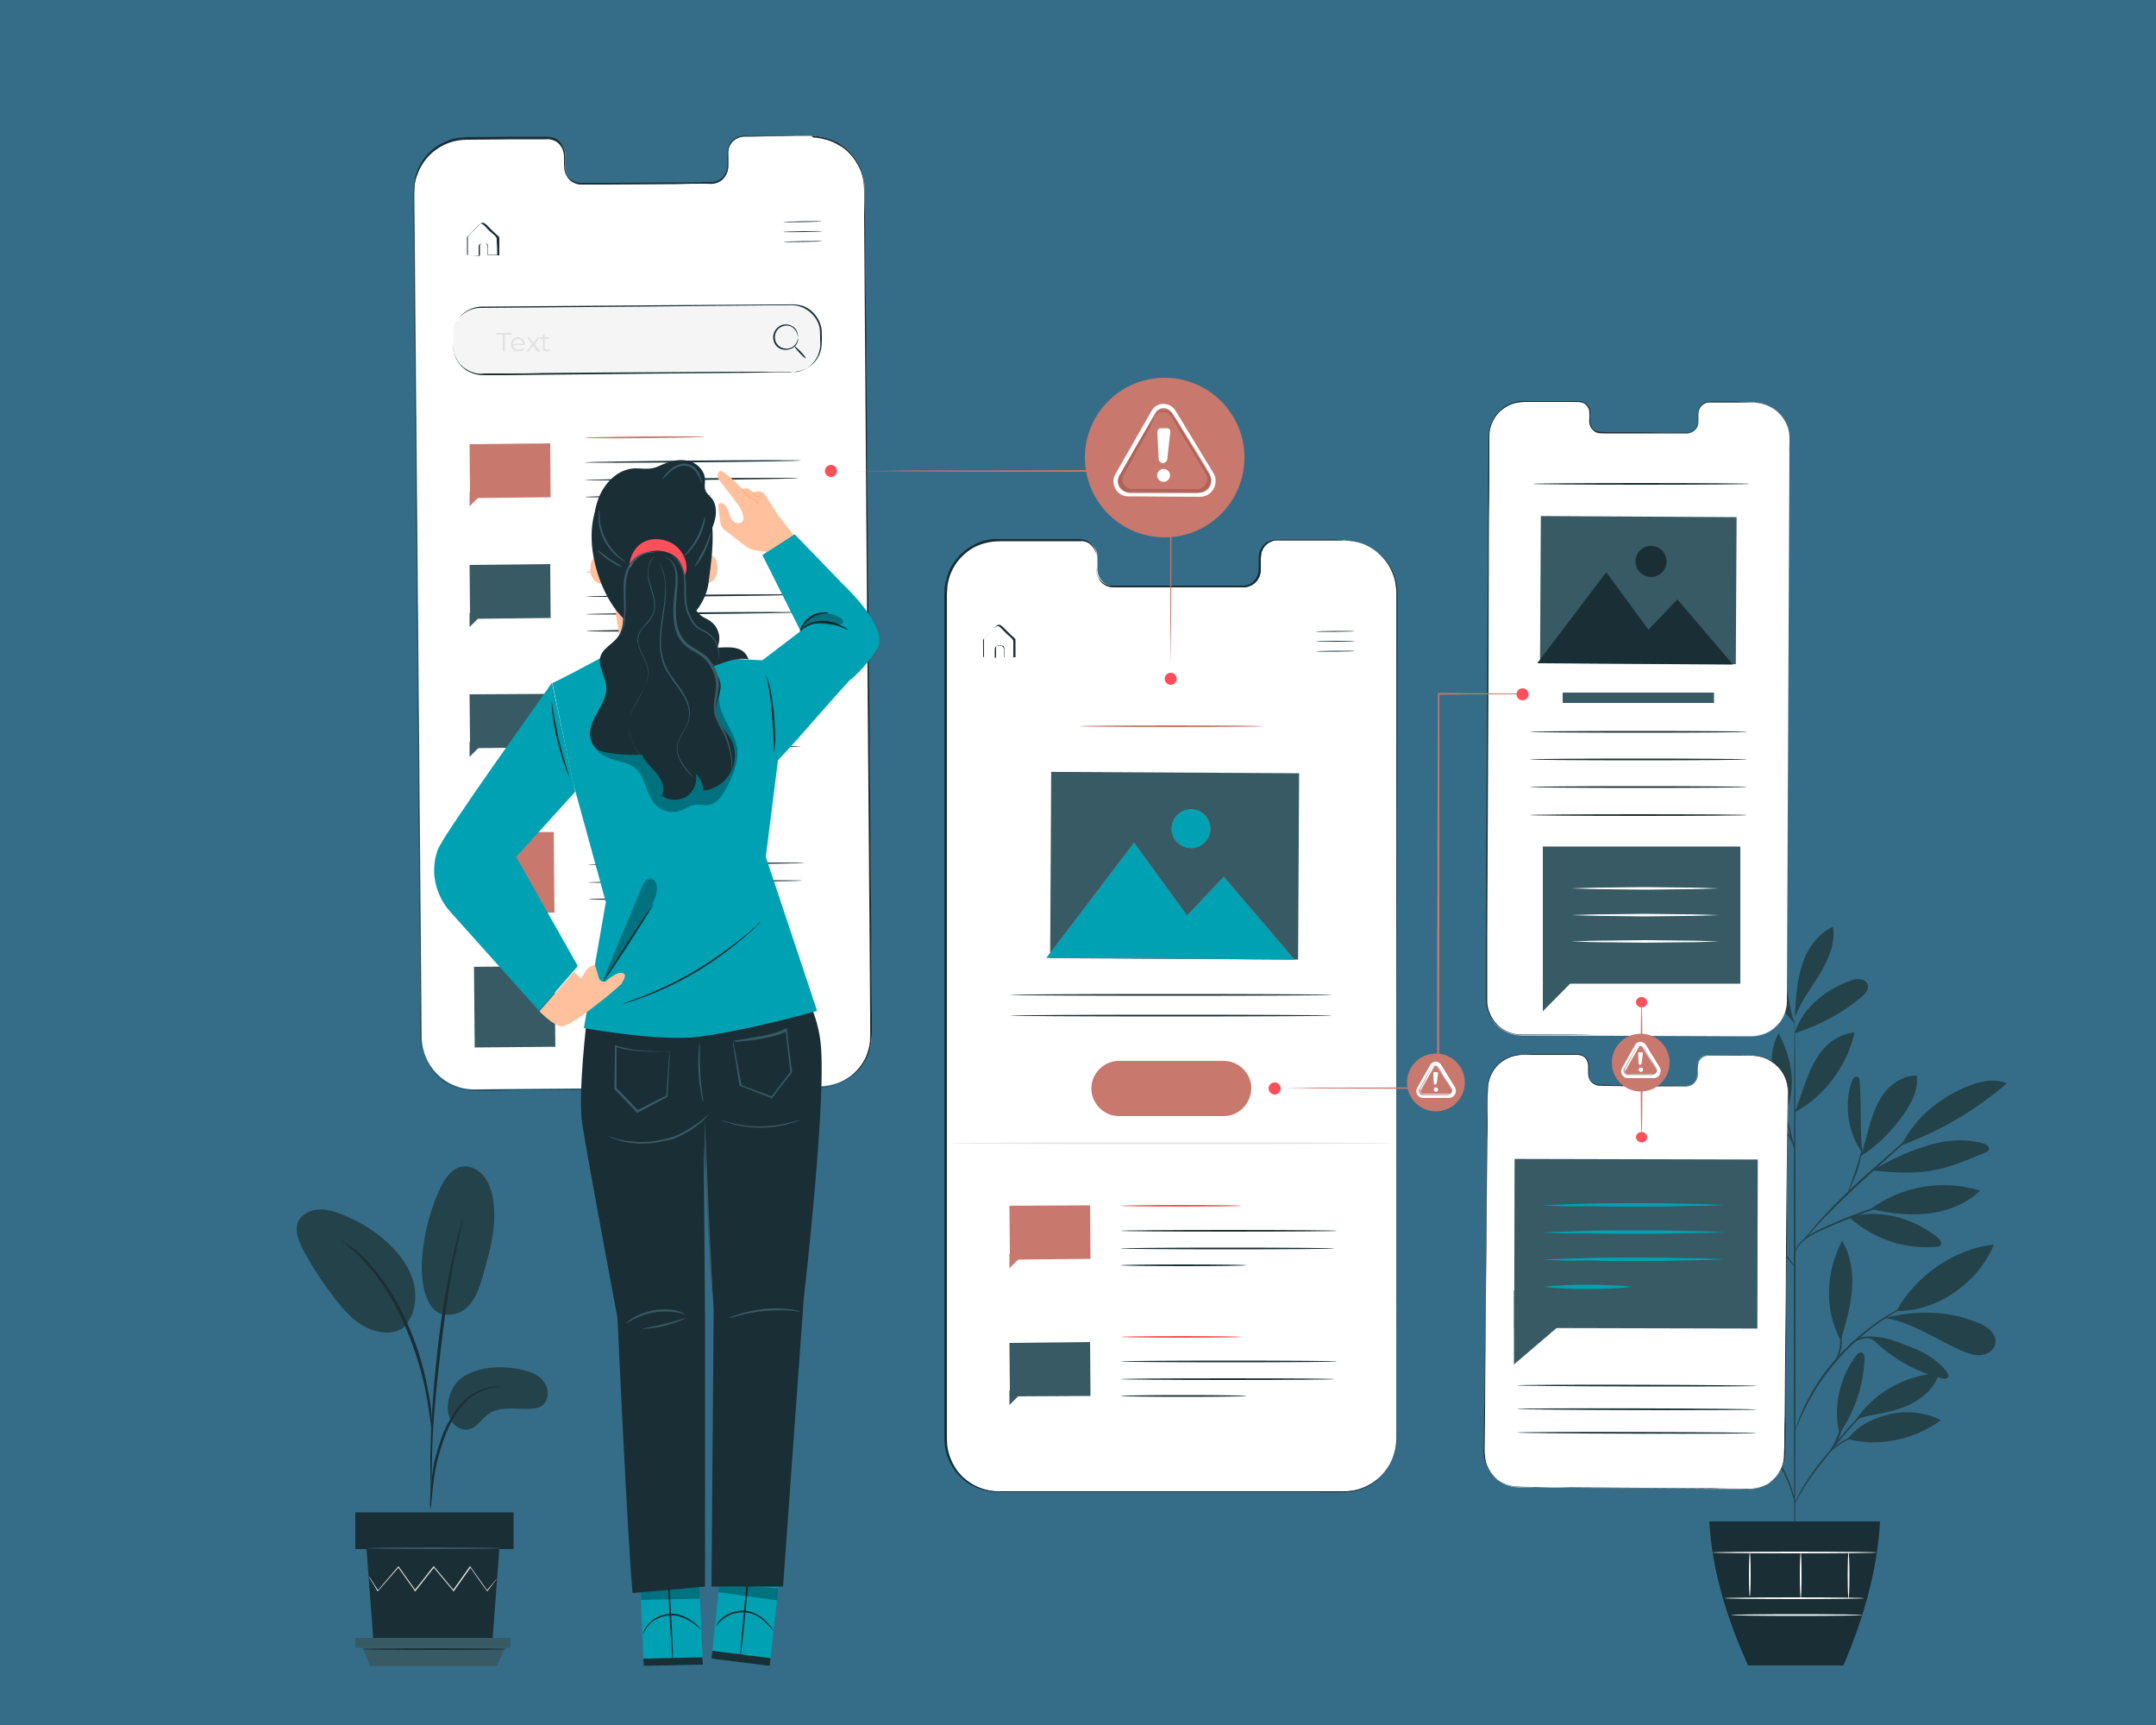 <?xml version="1.0" encoding="utf-8"?>
<!-- Generator: Adobe Illustrator 21.1.0, SVG Export Plug-In . SVG Version: 6.00 Build 0)  -->
<svg version="1.1" id="Layer_1" xmlns="http://www.w3.org/2000/svg" xmlns:xlink="http://www.w3.org/1999/xlink" x="0px" y="0px"
	 viewBox="0 0 500 400" style="enable-background:new 0 0 500 400;" xml:space="preserve">
<style type="text/css">
	.st0{fill:#356D89;}
	.st1{fill:#006D8C;}
	.st2{fill:#FFFFFF;}
	.st3{fill:#D8EDF7;}
	.st4{fill:#006571;}
	.st5{fill:#00A1B3;}
	.st6{fill:#4D4D4D;}
	.st7{fill:#C8786D;}
	.st8{fill:#F5F5F5;}
	.st9{fill:#E1E1E1;}
	.st10{fill:#1A2E35;}
	.st11{fill:#375A64;}
	.st12{fill:#ECECEC;}
	.st13{opacity:0.3;}
	.st14{fill:#FFC19D;}
	.st15{fill:#FF9C6A;}
	.st16{fill:#CE9376;}
	.st17{fill:#9D4941;}
	.st18{fill:#49869E;}
	.st19{fill:#06303A;}
	.st20{fill:#1E556B;}
	.st21{fill:#104251;}
	.st22{fill:#FAFAFA;}
	.st23{fill:none;stroke:#00A1B3;stroke-width:3;stroke-miterlimit:10;}
	.st24{fill:none;stroke:#00A1B3;stroke-width:3;stroke-miterlimit:10;stroke-dasharray:5.025,5.025;}
	.st25{fill:#FF4F5B;}
	.st26{fill:#BF654E;}
	.st27{fill:#C78976;}
	.st28{fill:none;stroke:#44555B;stroke-width:5.000000e-02;stroke-miterlimit:10;}
	.st29{opacity:0.2;}
	.st30{fill:none;stroke:#C8776D;stroke-width:0.5;stroke-miterlimit:10;}
	.st31{fill:#FFFFFF;stroke:#FFFFFF;stroke-miterlimit:10;}
	.st32{clip-path:url(#SVGID_2_);}
	.st33{fill:#91B3FA;}
	.st34{fill:#00A1B3;stroke:#00A1B3;stroke-miterlimit:10;}
	.st35{fill:#C8786D;stroke:#C8776D;stroke-width:0.75;stroke-miterlimit:10;}
	.st36{fill:#03858C;}
	.st37{fill:#21ADAD;}
	.st38{fill:#275F75;}
	.st39{fill:#6899A5;}
	.st40{opacity:0.6;}
	.st41{fill:#DB8A76;}
	.st42{fill:#9A5D53;}
	.st43{fill:#2E667C;}
	.st44{fill:none;stroke:#FFFFFF;stroke-miterlimit:10;}
	.st45{fill:#F7A686;}
	.st46{fill:#8E3823;}
	.st47{fill:#FFD2BE;}
	.st48{fill:#E09074;}
	.st49{opacity:0.78;}
	.st50{fill:#5EB2BF;}
	.st51{fill:#42585C;}
	.st52{fill:#EF7265;}
	.st53{fill:#808080;}
	.st54{clip-path:url(#SVGID_4_);}
	.st55{opacity:0.5;}
	.st56{opacity:0.5;fill:#FFFFFF;}
	.st57{fill:none;stroke:#00A1B3;stroke-miterlimit:10;}
	.st58{fill:#B7675E;}
	.st59{fill:#254147;}
	.st60{fill:none;stroke:#FFFFFF;stroke-width:2.000000e-02;stroke-miterlimit:10;}
	.st61{fill:#F0F0F0;}
	.st62{fill:#64A7BC;}
	.st63{fill:#2C647A;}
	.st64{fill:#DBDBDB;}
	.st65{fill:#0086FF;}
	.st66{fill:#00717E;}
	.st67{fill:none;stroke:#808080;stroke-width:0.25;stroke-miterlimit:10;}
	.st68{fill:#34E3E8;}
	.st69{fill:none;stroke:#FFFFFF;stroke-width:1.5;stroke-linecap:round;stroke-linejoin:round;stroke-miterlimit:10;}
	.st70{fill:#A7A9AC;}
	.st71{fill:none;stroke:#FFFFFF;stroke-linecap:round;stroke-linejoin:round;stroke-miterlimit:10;}
	.st72{fill:none;stroke:#FFFFFF;stroke-width:0.75;stroke-linecap:round;stroke-linejoin:round;stroke-miterlimit:10;}
	.st73{fill:url(#SVGID_5_);}
	.st74{fill:url(#SVGID_6_);}
	.st75{fill:url(#SVGID_7_);}
	.st76{fill:#767676;}
	.st77{fill:#767676;stroke:#FFFFFF;stroke-miterlimit:10;}
	.st78{fill:#000A4A;}
	.st79{fill:#6090EE;}
	.st80{fill:#FEAA77;}
	.st81{fill:#FD9F69;}
	.st82{fill:#FD805A;}
	.st83{fill:#B1D9E1;}
	.st84{fill:#FE975B;}
	.st85{fill:#FDCFB7;}
	.st86{opacity:0.4;}
	.st87{fill-rule:evenodd;clip-rule:evenodd;fill:#00A1B3;}
	.st88{fill:none;}
	.st89{fill:#290049;}
	.st90{fill:none;stroke:#1A2E35;stroke-width:2;stroke-linecap:round;stroke-linejoin:round;stroke-miterlimit:10;}
	.st91{fill:none;stroke:#0E0E0E;stroke-width:2;stroke-linecap:round;stroke-linejoin:round;stroke-miterlimit:10;}
	.st92{opacity:0.45;fill:#375A64;}
	.st93{fill:#240049;}
	.st94{fill:#244249;}
	.st95{fill:#964B44;}
	.st96{fill:none;stroke:#1A2E35;stroke-miterlimit:10;}
	.st97{fill:#BA7F72;}
	.st98{fill:#8B5D54;}
	.st99{fill:#FFFFFF;stroke:#C8786D;stroke-width:2.104;stroke-miterlimit:10;}
	.st100{fill:none;stroke:#C8786D;stroke-width:2;stroke-linecap:round;stroke-linejoin:round;stroke-miterlimit:10;}
	.st101{fill:#FFFFFF;stroke:#C8786D;stroke-width:2;stroke-miterlimit:10;}
	.st102{fill:#F9FBFC;}
	.st103{fill:#6B6BB5;}
	.st104{fill:#404077;}
	.st105{fill:#A2A9F4;}
	.st106{fill:#112B46;}
	.st107{fill:#FFC8AF;}
	.st108{fill:#F2A98F;}
	.st109{fill:#F1F2F2;}
	.st110{fill:#61619B;}
	.st111{fill:#BEE1F4;}
</style>
<rect x="-1.4" y="-2" class="st0" width="502.7" height="404"/>
<g>
	<g>
		<g>
			<path class="st94" d="M390.4,307.7c-3.6-2.3-7.7-3.7-12-4.1c-2-0.2-4.1-0.1-5.7,1c-0.3,0.3-0.7,0.6-0.6,1
				c0.1,0.3,0.3,0.5,0.6,0.7C377.6,310.1,385,310.6,390.4,307.7"/>
		</g>
		<g>
			<path class="st94" d="M390.1,307.4c-2.7-2.1-5.4-4.2-7.7-6.8c-2.3-2.6-4.2-5.6-4.9-9c-0.2-1-0.3-2.2,0.4-3
				C384,293.4,388.9,299.6,390.1,307.4"/>
		</g>
		<g>
			<path class="st94" d="M390.3,307.7c-0.5-3.4-0.6-6.8,0.1-10.2c0.8-3.3,2.6-6.5,5.4-8.4c1.1,2.5,0.6,5.4-0.1,8
				c-1.2,4-3,7.9-5.4,11.3"/>
		</g>
		<g>
			<path class="st94" d="M396.4,318.5c-3.7,0.4-6.9,2.4-9.6,4.9c-2.7,2.5-4.7,5.8-5.5,9.4c3.6-0.2,6.7-2.8,8.9-5.6
				C392.4,324.3,393.9,321.2,396.4,318.5"/>
		</g>
		<g>
			<path class="st94" d="M397.7,320.2c-3-7.3-1.9-16.1,2.7-22.4C402.5,305.3,401.8,313.7,397.7,320.2"/>
		</g>
		<g>
			<path class="st94" d="M405.7,329.8c-3.3-0.2-6.7,0.6-9.6,2.3c-2.9,1.7-5.3,4.2-6.8,7.2c-0.2,0.4-0.4,0.9-0.1,1.3
				c0.2,0.3,0.7,0.3,1.1,0.3c3.2-0.2,6.1-2.2,8.5-4.4C401.1,334.2,403.1,331.7,405.7,329.8"/>
		</g>
		<g>
			<path class="st94" d="M405.4,329.2c-1.7-5.5-1.8-11.5-0.3-17.1c0.6-2.2,1.6-4.5,3.6-5.5c0.2-0.1,0.4-0.2,0.6-0.1
				c0.2,0.1,0.3,0.2,0.4,0.4c0.7,1.5,0.9,3.2,0.9,4.9s-0.4,3.3-0.8,5c-0.6,3-1,6.3-2.6,8.9c-0.4,0.6-0.7,1.3-1.1,2
				c-0.3,0.7-0.3,0.9-0.6,1.4"/>
		</g>
		<g>
			<path class="st94" d="M426.6,332.4c-1.6-6,0.1-13.2,3.9-18.1c0.3-0.4,0.6-0.7,1.1-0.7c0.7,0.1,0.9,1,0.8,1.7
				C432.1,321.4,430.1,327.4,426.6,332.4"/>
		</g>
		<g>
			<path class="st94" d="M428.5,333.7c7.2,1.9,15.6,0.1,21.6-4.4c-3.6-1.8-7.8-2.3-11.7-1.4C434.5,328.8,430.9,330.5,428.5,333.7"/>
		</g>
		<g>
			<path class="st94" d="M430.1,329.7c4.1-6.6,11.8-10.9,19.6-11.3c-0.9,3.2-3.5,5.6-6.4,7.1c-2.9,1.5-6.2,2.1-9.4,2.7
				C432.6,328.5,430.9,328.7,430.1,329.7"/>
		</g>
		<g>
			<path class="st94" d="M427,310.5c1.1-3.8,2.2-7.6,2.5-11.5c0.3-3.9-0.3-8-2.3-11.3c-3.8,7.3-4.2,15.9-0.3,23.2"/>
		</g>
		<g>
			<path class="st94" d="M439.8,304c4.4-8.1,13.5-14.5,22.6-15.4C458.8,297.4,449.2,304.2,439.8,304"/>
		</g>
		<g>
			<path class="st94" d="M437,305.6c6.6,1,12.2,5.2,18.4,7.8c1.3,0.5,2.7,1,4.2,0.8c1.4-0.2,2.8-1.1,3.1-2.5
				c0.3-1.2-0.3-2.4-1.1-3.2c-0.8-0.8-1.9-1.4-3-1.8c-6.7-2.8-13.9-2.9-21-1.2"/>
		</g>
		<g>
			<path class="st94" d="M433.1,310.2c1.5,0.4,2,1.2,3.2,2.2c4,3.4,8.8,5.9,14,7.2c0.5,0.1,1.2,0.2,1.5-0.3c0.2-0.4-0.1-0.9-0.4-1.3
				c-2.1-2.7-5.2-4.5-8.4-5.7c-3.2-1.2-6-2.6-9.9-2.3"/>
		</g>
		<g>
			<path class="st94" d="M428.8,282.2c5.4,5,12.9,7.6,20.3,6.9c0.3,0,0.7-0.1,0.9-0.3c0.5-0.6-0.1-1.4-0.7-1.9
				C443.4,282.3,436.1,280.3,428.8,282.2"/>
		</g>
		<g>
			<path class="st94" d="M433.9,280.3c7.1-5.3,16.8-6.9,25.3-4.2c-3.2,3.1-7.6,4.8-12.1,5.3S438.3,281.4,433.9,280.3"/>
		</g>
		<g>
			<path class="st94" d="M431.9,267.5c-0.6-5.9-0.2-10.6-0.6-16.6c0-0.5-0.1-1.1-0.6-1.2c-0.6-0.2-1.1,0.5-1.3,1.2
				c-1.8,5.5-0.8,11.8,2.5,16.5"/>
		</g>
		<g>
			<path class="st94" d="M431.5,268.1c4-2.5,7.1-5.7,9.9-9.6c1.9-2.7,3.6-5.9,3.1-9.1c-2.7-0.1-5.3,1.5-7.1,3.5
				c-1.8,2.1-2.8,4.7-3.6,7.3C433,262.9,432.4,265.6,431.5,268.1"/>
		</g>
		<g>
			<path class="st94" d="M441.2,265.5c8.8-3.3,17.1-8.1,24.2-14.3c-2.9-1.2-6.2-0.5-9.1,0.7c-6.6,2.7-12,7.2-15.3,13.5"/>
		</g>
		<g>
			<path class="st94" d="M434.2,271.4c4.5,0.5,9,0.8,13.5,0.1c4.4-0.7,8.5-2.5,12.6-4.2c0.3-0.1,0.7-0.3,0.9-0.6
				c0.2-0.4,0-0.8-0.3-1.1c-0.3-0.3-0.7-0.4-1.1-0.5c-4.4-1.2-9.2-0.7-13.6,0.8C441.8,267.3,438.2,269.1,434.2,271.4"/>
		</g>
		<g>
			<path class="st94" d="M408.6,282.4c-3.1-6.2-2.9-13.4-0.2-19.7c1.9,2.8,2.1,6.4,1.7,9.8c-0.3,3.4-1.4,6.8-1.4,10.2"/>
		</g>
		<g>
			<path class="st94" d="M396.4,276.3c-7.6-0.1-15.2,3.1-20.4,8.7c3.8,0.6,7.7-0.4,11.2-2.1c3.5-1.7,6.5-4.1,9.6-6.4"/>
		</g>
		<g>
			<path class="st94" d="M388.2,273.5c-3.7-0.3-7.3-0.8-10.9,0.3c-3.6,1.1-6.8,3.6-8.3,7c3.5,0.4,7-0.5,10.2-1.9
				C382.5,277.5,385.4,275.5,388.2,273.5"/>
		</g>
		<g>
			<path class="st94" d="M400.4,273.7c-3.4-2.2-6.8-4.4-10.7-5.3c-3.9-0.9-8.4-0.2-11.2,2.7c3.2,1.9,7,2.1,10.7,2.1
				c3.7,0,8.2,0,11.6,1.2"/>
		</g>
		<g>
			<path class="st94" d="M400.4,273.8c-5.7-5.6-7.9-15.7-5.6-23.5C399.3,257.2,401.3,265.7,400.4,273.8"/>
		</g>
		<g>
			<path class="st94" d="M416.2,257.9c1.1-2.5,1.8-5.2,2.8-7.7c1-2.6,2.2-5.1,4-7.1c1.8-2,4.4-3.5,7.1-3.7
				c-1.7,7.7-6.9,14.7-13.8,18.5"/>
		</g>
		<g>
			<path class="st94" d="M413.3,261.2c-1.8-2.5-3.9-5.8-6.3-7.6c-2.4-1.8-5.6-3-8.6-2.2C401.5,256.7,407.2,260.5,413.3,261.2"/>
		</g>
		<g>
			<path class="st94" d="M413.9,258.1c-1.2-3-2.4-6-2.8-9.2c-0.5-3.2-0.2-6.6,1.4-9.3c3.1,6,4.2,12.3,1.6,18.5"/>
		</g>
		<g>
			<path class="st94" d="M416.2,239.6c1.8-5.9,7.2-10.2,13-12.2c0.7-0.3,1.5-0.5,2.3-0.3c0.8,0.1,1.5,0.6,1.7,1.4
				c0.2,1-0.6,1.9-1.4,2.6C427.3,234.9,421.9,237.8,416.2,239.6"/>
		</g>
		<g>
			<path class="st94" d="M416.3,234.8c0.2-3.8,0.5-7.7,1.7-11.3c1.2-3.6,3.6-7,7.1-8.6c0.6,3.8-1.1,7.7-3.1,11
				c-2,3.3-4.5,6.4-5.7,10.1"/>
		</g>
		<g>
			<path class="st94" d="M416.2,237.4c-1.5-4.3-1.6-9.8-4.2-13.5c-1.8-2.6-4.7-4.4-6.2-7.2c-1,2.6-0.7,5.6,0.4,8.1
				c1.1,2.6,2.9,4.8,4.8,6.8S414.4,235.2,416.2,237.4"/>
		</g>
		<g>
			<g>
				<path class="st94" d="M416.2,364c-0.1,0-0.2-28.7-0.2-64.1c0-35.4,0.1-64.1,0.2-64.1s0.2,28.7,0.2,64.1
					C416.4,335.3,416.3,364,416.2,364z"/>
			</g>
		</g>
		<g>
			<g>
				<path class="st94" d="M441.3,278.1c0,0-0.4,0.2-1.1,0.4c-0.8,0.3-1.8,0.6-3,1c-2.5,0.9-5.9,2.1-9.7,3.6
					c-3.7,1.6-7.2,2.9-9.2,4.6c-1,0.8-1.6,1.8-1.8,2.4c-0.3,0.7-0.3,1.1-0.4,1.1c0,0,0-0.1,0-0.3c0-0.2,0.1-0.5,0.2-0.8
					c0.2-0.7,0.8-1.7,1.8-2.6c1-0.9,2.4-1.7,4-2.5c1.6-0.7,3.4-1.5,5.2-2.3c3.7-1.5,7.2-2.7,9.7-3.5c1.3-0.4,2.3-0.7,3-0.9
					C440.9,278.2,441.3,278.1,441.3,278.1z"/>
			</g>
		</g>
		<g>
			<g>
				<path class="st94" d="M449.5,257.9c0,0-0.1,0.1-0.3,0.3c-0.2,0.2-0.5,0.5-0.9,0.9c-0.9,0.8-2,1.8-3.4,3.1
					c-3,2.6-7,6.2-11.4,10.2c-4.5,4-8.3,7.8-11,10.6c-1.3,1.4-2.4,2.6-3.1,3.4c-0.3,0.4-0.6,0.7-0.8,0.9c-0.2,0.2-0.3,0.3-0.3,0.3
					c0,0,0.1-0.1,0.2-0.4c0.2-0.2,0.4-0.6,0.8-1c0.7-0.9,1.7-2.1,3-3.5c2.6-2.9,6.5-6.8,10.9-10.7c4.5-4,8.6-7.5,11.5-10.1
					c1.5-1.2,2.6-2.3,3.5-3c0.4-0.3,0.7-0.6,1-0.8C449.4,258,449.5,257.9,449.5,257.9z"/>
			</g>
		</g>
		<g>
			<g>
				<path class="st94" d="M428.6,276.4c-0.1-0.1,0.8-2.2,1.7-4.9c0.9-2.7,1.4-5,1.5-5c0.1,0-0.2,2.4-1.1,5.1c-0.5,1.4-1,2.6-1.4,3.4
					C428.9,276,428.6,276.5,428.6,276.4z"/>
			</g>
		</g>
		<g>
			<g>
				<path class="st94" d="M416.2,293.8c0,0-0.3-0.3-0.7-0.8c-0.5-0.6-1.1-1.4-1.8-2.3c-1.5-1.9-3.5-4.6-5.8-7.4
					c-2.3-2.9-4.4-5.5-5.9-7.4c-0.7-0.9-1.3-1.6-1.8-2.2c-0.4-0.5-0.6-0.8-0.6-0.9c0,0,0.3,0.2,0.7,0.7c0.5,0.5,1.1,1.2,1.9,2.1
					c1.6,1.8,3.7,4.4,6,7.3c2.3,2.9,4.3,5.6,5.7,7.5c0.7,1,1.3,1.8,1.7,2.3C416.1,293.5,416.3,293.8,416.2,293.8z"/>
			</g>
		</g>
		<g>
			<g>
				<path class="st94" d="M410.7,286.8c-0.1,0.1-1.5-1.7-2.3-4.3c-0.6-1.9-0.6-3.6-0.5-4.3l0.2,0c-0.1,0.3-0.1,0.5-0.2,0.5
					c0,0,0-0.2,0-0.5l0.2,0c0.1,0.8,0.2,2.4,0.7,4.2C409.6,284.9,410.8,286.7,410.7,286.8z"/>
			</g>
		</g>
		<g>
			<g>
				<path class="st94" d="M403.6,277.8c-0.1,0.1-0.5-0.5-1.6-0.9c-1.1-0.4-2.7-0.5-4.5-0.4c-1.8,0.1-3.4,0.4-4.5,0.7
					c-1.1,0.3-1.8,0.5-1.8,0.4c0,0,0.6-0.4,1.8-0.7c1.1-0.4,2.7-0.7,4.5-0.9c1.8-0.2,3.5,0,4.6,0.5
					C403.3,277.1,403.7,277.8,403.6,277.8z"/>
			</g>
		</g>
		<g>
			<g>
				<path class="st94" d="M402,275.7c0,0.1-0.9-0.4-2.5-0.9c-1.5-0.5-3.7-1.1-6.1-1.3c-2.5-0.2-4.7,0-6.3,0.3
					c-1.6,0.3-2.5,0.6-2.6,0.5c0,0,0.2-0.1,0.7-0.3c0.4-0.2,1.1-0.3,1.9-0.5c1.6-0.4,3.9-0.6,6.4-0.4c2.5,0.2,4.7,0.8,6.2,1.4
					c0.8,0.3,1.4,0.6,1.8,0.8C401.8,275.5,402,275.6,402,275.7z"/>
			</g>
		</g>
		<g>
			<g>
				
					<ellipse transform="matrix(0.969 -0.246 0.246 0.969 -51.249 109.903)" class="st94" cx="414.6" cy="260.2" rx="0.2" ry="6.5"/>
			</g>
		</g>
		<g>
			<g>
				<path class="st94" d="M416.3,266.5c-0.1,0-0.6-1.8-2-3.7c-1.3-1.9-3-2.9-2.9-3c0,0,0.5,0.1,1.1,0.6c0.6,0.5,1.4,1.2,2.1,2.2
					C416,264.5,416.4,266.5,416.3,266.5z"/>
			</g>
		</g>
		<g>
			<g>
				<path class="st94" d="M416.2,348.7c0,0-0.1-0.7-0.5-1.9c-0.3-1.2-0.9-2.9-1.9-5c-2-4-5.6-9.2-10.2-14.3c-2.3-2.6-4.5-5-6.3-7.4
					c-1.9-2.3-3.4-4.6-4.5-6.5c-1.1-2-1.9-3.7-2.3-4.9c-0.2-0.6-0.4-1.1-0.4-1.4c-0.1-0.3-0.1-0.5-0.1-0.5c0,0,0.2,0.7,0.7,1.8
					c0.5,1.2,1.2,2.8,2.4,4.8c1.1,1.9,2.7,4.1,4.6,6.5c1.9,2.3,4.1,4.8,6.4,7.4c4.6,5.2,8.2,10.4,10.1,14.5c1,2.1,1.5,3.8,1.8,5.1
					c0.1,0.6,0.2,1.1,0.3,1.4C416.2,348.6,416.2,348.7,416.2,348.7z"/>
			</g>
		</g>
		<g>
			<g>
				<path class="st94" d="M438.9,323.1c0,0-0.4,0.2-1.2,0.7c-0.8,0.4-1.8,1.1-3.1,2c-1.2,0.9-2.6,2.2-4,3.7
					c-1.4,1.5-2.9,3.2-4.4,5.1c-3,3.7-5.8,7.1-7.4,9.7c-0.8,1.3-1.5,2.4-1.9,3.2c-0.4,0.8-0.6,1.2-0.7,1.2c0,0,0-0.1,0.1-0.3
					c0.1-0.2,0.2-0.5,0.4-0.9c0.4-0.8,0.9-1.9,1.8-3.3c1.6-2.7,4.4-6.1,7.4-9.8c1.5-1.9,3-3.6,4.4-5.1c1.4-1.5,2.9-2.7,4.1-3.7
					c1.3-0.9,2.4-1.6,3.2-1.9c0.4-0.2,0.7-0.3,0.9-0.4C438.7,323.2,438.9,323.1,438.9,323.1z"/>
			</g>
		</g>
		<g>
			<g>
				<path class="st94" d="M439.3,331.4c0,0.1-1,0.2-2.5,0.4c-1.5,0.2-3.7,0.5-6,1.2c-2.2,0.7-4.1,1.8-5.3,2.8
					c-1.2,0.9-1.8,1.7-1.9,1.7c0,0,0.1-0.2,0.4-0.6c0.3-0.4,0.7-0.8,1.3-1.3c1.2-1,3.1-2.2,5.4-3c2.3-0.7,4.5-0.9,6-1.1
					C438.3,331.4,439.3,331.4,439.3,331.4z"/>
			</g>
		</g>
		<g>
			<g>
				<path class="st94" d="M424.4,336.6c-0.1-0.1,1-1.8,1.9-4.1c0.8-2.3,1-4.4,1.2-4.4c0.1,0,0.1,0.5,0,1.3c-0.1,0.8-0.3,2-0.7,3.2
					c-0.4,1.2-1,2.2-1.5,2.9C424.7,336.2,424.4,336.6,424.4,336.6z"/>
			</g>
		</g>
		<g>
			<g>
				<path class="st94" d="M446.2,300.9c0,0-0.1,0.1-0.4,0.2c-0.3,0.1-0.7,0.3-1.2,0.5c-0.5,0.2-1.1,0.5-1.8,0.9
					c-0.7,0.4-1.5,0.7-2.4,1.3c-0.4,0.2-0.9,0.5-1.4,0.8c-0.5,0.3-0.9,0.6-1.4,0.9c-1,0.6-2,1.4-3.1,2.1c-2.1,1.6-4.3,3.5-6.5,5.7
					c-2.1,2.2-3.9,4.5-5.5,6.7c-0.7,1.1-1.5,2.1-2,3.2c-0.3,0.5-0.6,1-0.9,1.5c-0.3,0.5-0.5,0.9-0.7,1.4c-0.5,0.9-0.8,1.7-1.2,2.4
					c-0.3,0.7-0.6,1.4-0.8,1.9c-0.2,0.5-0.4,0.9-0.5,1.2c-0.1,0.3-0.2,0.4-0.2,0.4c0,0,0-0.2,0.1-0.4c0.1-0.3,0.3-0.7,0.4-1.2
					c0.2-0.5,0.4-1.2,0.7-1.9c0.3-0.7,0.7-1.6,1.1-2.5c0.2-0.5,0.5-0.9,0.7-1.4c0.3-0.5,0.6-1,0.8-1.5c0.6-1,1.3-2.1,2-3.2
					c1.5-2.2,3.3-4.5,5.5-6.7c2.2-2.2,4.4-4.1,6.5-5.7c1.1-0.8,2.1-1.5,3.1-2.1c0.5-0.3,1-0.6,1.5-0.9c0.5-0.3,0.9-0.5,1.4-0.8
					c0.9-0.5,1.7-0.9,2.4-1.2c0.7-0.4,1.4-0.6,1.9-0.8c0.5-0.2,0.9-0.3,1.2-0.5C446,300.9,446.2,300.8,446.2,300.9z"/>
			</g>
		</g>
		<g>
			<g>
				<path class="st94" d="M428.3,312.9c0,0,0.2-0.7,1-1.5c0.8-0.8,2.3-1.5,4-1.5c1.7,0,3.2,0.4,4.2,0.8c1,0.4,1.6,0.7,1.6,0.8
					c0,0.1-0.7-0.2-1.7-0.5c-1-0.3-2.5-0.7-4.1-0.7c-1.6,0-3,0.7-3.8,1.3C428.6,312.3,428.3,312.9,428.3,312.9z"/>
			</g>
		</g>
		<g>
			<g>
				<path class="st94" d="M425.6,315.6c-0.1-0.1,0.9-1.5,1.1-3.7c0.3-2.1-0.4-3.8-0.3-3.8c0,0,0.3,0.4,0.5,1.1
					c0.2,0.7,0.3,1.7,0.2,2.8c-0.1,1.1-0.5,2.1-0.8,2.7C425.9,315.3,425.6,315.7,425.6,315.6z"/>
			</g>
		</g>
	</g>
	<g>
		<path class="st10" d="M396.4,352.8c0.6,11,3.9,22.1,9,33.4h22.1c4.8-11.2,7.9-22.3,8.5-33.4H396.4z"/>
	</g>
	<g>
		<g>
			<ellipse class="st22" cx="416.1" cy="370.6" rx="16.2" ry="0.2"/>
		</g>
	</g>
	<g>
		<g>
			<ellipse class="st22" cx="416.7" cy="374.5" rx="15.2" ry="0.2"/>
		</g>
	</g>
	<g>
		<g>
			<ellipse class="st22" cx="405.8" cy="365.1" rx="0.2" ry="5.1"/>
		</g>
	</g>
	<g>
		<g>
			<ellipse class="st22" cx="417.6" cy="365.3" rx="0.2" ry="5.3"/>
		</g>
	</g>
	<g>
		<g>
			<ellipse class="st22" cx="428.7" cy="365.3" rx="0.2" ry="5.4"/>
		</g>
	</g>
	<g>
		<g>
			<ellipse class="st22" cx="416.2" cy="360" rx="19.1" ry="0.2"/>
		</g>
	</g>
</g>
<g>
	<g>
		<g>
			<g>
				<g>
					<path class="st94" d="M108.2,318.8c3.6-1.9,7.8-2.1,11.8-1.4c2.1,0.4,4.4,1,5.8,2.6c1.5,1.6,1.7,4.4,0.1,5.8
						c-1,0.8-2.4,0.9-3.7,0.9c-3.1,0-6.6-0.6-9.1,1.3c-1.4,1.1-2.4,2.8-4.1,3.4c-1.7,0.5-3.5-0.5-4.4-2c-0.9-1.5-0.9-3.4-0.5-5.1
						C104.2,324.3,104.6,320.6,108.2,318.8z"/>
				</g>
			</g>
		</g>
		<g>
			<g>
				<g>
					<path class="st94" d="M100,302.9c2.2,3.1,6.5,2.1,8.4,0.2c2-1.9,2.8-4.7,3.6-7.3c1.7-6,3.5-12.4,2.2-18.5
						c-0.4-1.8-1.1-3.7-2.4-5c-1.3-1.4-3.3-2.2-5.1-1.7c-2.1,0.6-3.5,2.7-4.5,4.7c-2.8,5.9-4.3,12.4-4.4,18.9
						C97.9,297.2,98.3,300.4,100,302.9"/>
				</g>
			</g>
		</g>
		<g>
			<g>
				<g>
					<path class="st94" d="M94,307.4c2.4-2.8,2.8-6.9,1.8-10.5c-1.1-3.5-3.5-6.6-6.2-9c-3.2-2.9-7-5.1-11.1-6.6
						c-1.6-0.6-3.3-1-5-0.8c-1.7,0.2-3.4,1-4.2,2.5c-1.2,2.2,0,4.9,1.2,7.2c2.1,3.9,4.6,7.6,7.3,11.1c2.2,2.8,4.7,5.6,8,6.9
						c3.3,1.3,6.8,1.1,8.6-1.2"/>
				</g>
			</g>
		</g>
		<g>
			<g>
				<g>
					<g>
						<path class="st10" d="M99.8,350.2c0,0,0.1-0.5,0.2-1.4c0.1-1,0.2-2.3,0.4-3.9c0.2-1.6,0.4-3.6,0.9-5.7
							c0.5-2.1,1.2-4.4,2.1-6.7c0.9-2.3,2.1-4.4,3.4-6.1c1.3-1.7,2.9-2.9,4.3-3.6c1.5-0.7,2.8-1,3.7-1.1c0.9-0.1,1.4-0.2,1.4-0.2
							c0,0-0.5,0-1.4,0c-0.9,0.1-2.3,0.3-3.8,1c-1.5,0.7-3.2,1.9-4.6,3.6c-1.4,1.7-2.6,3.9-3.6,6.2c-0.9,2.4-1.6,4.7-2.1,6.8
							c-0.4,2.2-0.6,4.1-0.8,5.8c-0.1,1.6-0.2,3-0.2,3.9C99.8,349.7,99.8,350.2,99.8,350.2z"/>
					</g>
				</g>
			</g>
		</g>
		<g>
			<g>
				<g>
					<g>
						<path class="st10" d="M100.1,347.2c0,0,0-0.2,0-0.7c0-0.5,0-1.1,0-1.9c0-1.6,0-4,0.1-6.9c0.1-5.9,0.6-12.2,1.6-21.1
							c0.9-8.4,2.2-18.1,3.5-24.4c0.3-1.4,0.6-2.7,0.8-3.9c0.3-1.1,0.5-2.1,0.7-2.9c0.2-0.7,0.3-1.4,0.4-1.8
							c0.1-0.4,0.1-0.6,0.1-0.7c0,0-0.1,0.2-0.2,0.6c-0.1,0.5-0.3,1.1-0.5,1.8c-0.2,0.8-0.5,1.8-0.8,2.9c-0.3,1.1-0.6,2.4-0.9,3.9
							c-1.3,5.7-2.7,13.7-3.6,22.6c-1,8.9-1.4,17-1.5,22.9c0,2.9,0,5.3,0.1,7c0,0.8,0.1,1.4,0.1,1.9
							C100.1,347,100.1,347.2,100.1,347.2z"/>
					</g>
				</g>
			</g>
		</g>
		<g>
			<g>
				<g>
					<g>
						<path class="st10" d="M100.2,331.5c0,0,0-0.7,0-2c-0.1-1.3-0.2-3.1-0.6-5.3c-0.4-2.2-0.9-4.9-1.7-7.8
							c-0.4-1.3-1.2-4.5-3.3-9.2c-2.7-6.4-6.4-11.6-9.6-14.9c-0.7-0.9-1.6-1.5-2.2-2.1c-0.3-0.3-0.7-0.6-1-0.8
							c-0.3-0.2-0.6-0.4-0.9-0.6c-1.1-0.7-1.6-1.1-1.7-1.1c-0.1,0.1,2.4,1.6,5.4,4.9c3.1,3.3,6.6,8.5,9.3,14.8
							c1.5,3.4,2.5,6.5,3.3,9.1c0.9,2.9,1.4,5.5,1.8,7.7c0.4,2.2,0.6,4,0.8,5.3C100,330.8,100.1,331.5,100.2,331.5z"/>
					</g>
				</g>
			</g>
		</g>
	</g>
	<g>
		<g>
			<g>
				<polygon class="st10" points="85,359.1 86.6,380.6 114.2,380.6 115.8,359.1 				"/>
			</g>
		</g>
	</g>
	<g>
		<g>
			<g>
				<rect x="82.4" y="350.7" class="st10" width="36.7" height="8.5"/>
			</g>
		</g>
	</g>
	<g>
		<g>
			<g>
				<polygon class="st11" points="82.4,379.8 82.4,382.1 84.1,382.1 118.4,382.1 118.4,379.8 				"/>
			</g>
		</g>
	</g>
	<g>
		<g>
			<g>
				<polygon class="st11" points="85.8,386.3 84.1,382.1 117.1,382.1 115.2,386.3 				"/>
			</g>
		</g>
	</g>
	<g>
		<g>
			<g>
				<g>
					<path class="st9" d="M115.2,366.1c0,0,0,0.1-0.1,0.2c-0.1,0.1-0.2,0.3-0.4,0.5c-0.4,0.5-0.9,1.2-1.6,2.1L113,369l-0.1-0.1
						c-1-1.4-2.4-3.3-3.9-5.5h0.2c-1.2,1.7-2.5,3.5-3.9,5.5l-0.1,0.2l-0.1-0.2c-1.4-1.7-3-3.6-4.6-5.5l0.3,0
						c-0.1,0.1-0.2,0.2-0.3,0.3c-1.4,1.8-2.8,3.5-4.1,5.2l-0.1,0.2l-0.1-0.2c-1.4-2-2.7-3.8-3.9-5.5l0.2,0c-1.9,2.2-3.5,4-4.8,5.5
						l-0.1,0.1l-0.1-0.1c-0.6-1.1-1.1-1.9-1.5-2.5c-0.2-0.3-0.3-0.5-0.4-0.7c-0.1-0.2-0.1-0.2-0.1-0.2c0,0,0.1,0.1,0.2,0.2
						c0.1,0.2,0.3,0.4,0.4,0.6c0.4,0.6,0.9,1.4,1.6,2.5l-0.1,0c1.2-1.4,2.8-3.3,4.7-5.5l0.1-0.1l0.1,0.1c1.2,1.7,2.5,3.5,3.9,5.5
						l-0.3,0c1.3-1.6,2.7-3.4,4.1-5.2c0.1-0.1,0.2-0.2,0.3-0.3l0.1-0.2l0.1,0.2c1.6,1.9,3.2,3.8,4.6,5.5l-0.3,0
						c1.4-2,2.7-3.8,3.9-5.5l0.1-0.2l0.1,0.2c1.6,2.2,2.9,4.1,3.9,5.5l-0.1,0c0.7-0.8,1.3-1.5,1.7-2c0.2-0.2,0.3-0.4,0.4-0.5
						C115.2,366.2,115.2,366.1,115.2,366.1z"/>
				</g>
			</g>
		</g>
	</g>
	<g>
		<g>
			<g>
				<g>
					<ellipse class="st11" cx="100.7" cy="359" rx="15.4" ry="0.2"/>
				</g>
			</g>
		</g>
	</g>
	<g>
		<g>
			<g>
				<g>
					<ellipse class="st10" cx="100.8" cy="382.4" rx="16.8" ry="0.2"/>
				</g>
			</g>
		</g>
	</g>
</g>
<g>
	<g>
		<g>
			<g>
				<g>
					<g>
						<g>
							<path class="st2" d="M188.1,31.5l-15.5,0.1c-2.1,0-3.8,1.8-3.7,4l0,2.8c0,2.2-1.7,4-3.7,4l-30.3,0.2c-2.1,0-3.8-1.7-3.8-3.9
								l0-2.8c0-2.2-1.7-3.9-3.8-3.9l-5.5,0l-13.6,0.1c-6.8,0.1-12.2,5.6-12.1,12.3l1.7,196.1c0.1,6.8,5.6,12.2,12.3,12.1l80-0.7
								c6.8-0.1,12.2-5.6,12.1-12.3l-1.7-196.1C200.3,36.9,194.8,31.5,188.1,31.5z"/>
						</g>
						<g>
							<g>
								<path class="st10" d="M188.1,31.5c0,0,0.1,0,0.4,0c0.3,0,0.7,0,1.2,0.1c1.1,0.1,2.7,0.5,4.6,1.5c0.9,0.5,1.9,1.3,2.8,2.2
									c0.9,1,1.8,2.2,2.4,3.6c0.6,1.4,1,3.1,1,5c0,1.8,0,3.7,0.1,5.8c0.2,16.3,0.4,39.9,0.6,69c0.3,29.1,0.6,63.8,0.9,102.3
									c0,4.8,0.1,9.7,0.1,14.6c0,1.2,0,2.5,0,3.7c0,1.2-0.1,2.5-0.4,3.7c-0.3,1.2-0.8,2.4-1.5,3.5c-0.7,1.1-1.5,2-2.5,2.8
									c-2,1.6-4.5,2.7-7,2.8c-2.6,0.1-5.1,0.1-7.7,0.1c-5.1,0-10.3,0.1-15.6,0.1c-10.5,0.1-21.1,0.2-32,0.3
									c-5.4,0-10.9,0.1-16.3,0.1c-2.7,0-5.5,0-8.3,0.1c-2.8,0.2-5.7-0.5-8-2.1c-2.3-1.6-4.1-4-4.9-6.7c-0.4-1.3-0.5-2.8-0.5-4.1
									c0-1.4,0-2.8,0-4.1c0-5.5-0.1-10.9-0.1-16.4c-0.1-10.8-0.2-21.5-0.3-32c-0.2-21-0.3-41.2-0.5-60.4
									c-0.2-19.3-0.3-37.6-0.5-54.7c-0.1-8.6-0.1-16.8-0.2-24.8c0-1,0-2,0-3c0-0.5,0-1,0.1-1.5c0.1-0.5,0.1-1,0.2-1.5
									c0.4-1.9,1.3-3.7,2.5-5.2c1.2-1.5,2.8-2.7,4.5-3.4c1.7-0.8,3.6-1.1,5.4-1.1c3.6,0,7.2-0.1,10.7-0.1c1.7,0,3.4,0,5.1,0
									c0.8,0,1.7,0,2.5,0c0.8,0,1.7,0.2,2.4,0.7c0.7,0.5,1.2,1.2,1.5,2c0.3,0.8,0.3,1.6,0.3,2.4c0,0.4,0,0.8,0,1.2
									c0,0.4,0,0.8,0,1.2c0.1,0.8,0.4,1.5,0.9,2c0.5,0.6,1.2,1,1.9,1.1c0.4,0.1,0.7,0.1,1.1,0.1c0.4,0,0.8,0,1.1,0
									c1.5,0,3,0,4.4,0c5.8,0,11.2-0.1,16.1-0.1c2.5,0,4.8,0,7.1-0.1c0.6,0,1.1,0,1.7,0c0.5-0.1,1-0.3,1.5-0.5
									c0.9-0.6,1.5-1.5,1.7-2.5c0.1-0.5,0.1-1,0.1-1.5c0-0.5,0-1,0-1.5c0-0.5,0-1,0.1-1.4c0.1-0.5,0.2-0.9,0.4-1.3
									c0.4-0.8,1.1-1.4,1.9-1.7c0.8-0.4,1.7-0.3,2.4-0.3c3.1,0,5.8,0,7.9,0c2.1,0,3.8,0,4.9,0C187.5,31.5,188.1,31.5,188.1,31.5
									s-0.6,0-1.7,0c-1.1,0-2.7,0-4.9,0.1c-2.1,0-4.8,0-7.9,0.1c-0.8,0-1.6-0.1-2.4,0.3c-0.8,0.3-1.5,0.9-1.9,1.7
									c-0.2,0.4-0.4,0.8-0.4,1.3c-0.1,0.5,0,0.9,0,1.4c0,0.5,0,1,0,1.5c0,0.5,0,1-0.1,1.5c-0.2,1-0.8,2-1.7,2.6
									c-0.5,0.3-1,0.5-1.6,0.6c-0.6,0.1-1.1,0-1.7,0c-2.3,0-4.6,0-7.1,0.1c-5,0-10.3,0.1-16.1,0.1c-1.4,0-2.9,0-4.4,0
									c-0.4,0-0.7,0-1.1,0c-0.4,0-0.8,0-1.2-0.1c-0.8-0.2-1.5-0.6-2-1.2c-0.5-0.6-0.9-1.4-1-2.1c-0.1-0.4,0-0.8-0.1-1.2
									c0-0.4,0-0.8,0-1.2c0-0.8,0-1.6-0.3-2.3c-0.3-0.7-0.8-1.4-1.4-1.8c-0.7-0.4-1.5-0.7-2.3-0.6c-0.8,0-1.7,0-2.5,0
									c-1.7,0-3.4,0-5.1,0c-3.5,0-7,0.1-10.7,0.1c-1.8,0-3.6,0.3-5.3,1.1c-1.7,0.8-3.2,1.9-4.4,3.4c-1.2,1.5-2,3.2-2.5,5.1
									c-0.1,0.5-0.2,1-0.2,1.4c0,0.5-0.1,1-0.1,1.5c0,1,0,2,0,3c0.1,7.9,0.1,16.2,0.2,24.8c0.2,17.1,0.3,35.4,0.5,54.7
									c0.2,19.3,0.3,39.5,0.5,60.4c0.1,10.5,0.2,21.1,0.3,32c0,5.4,0.1,10.9,0.1,16.4c0,1.4,0,2.7,0,4.1c0,1.4,0.1,2.7,0.5,4
									c0.8,2.6,2.5,4.9,4.8,6.5c2.3,1.5,5,2.2,7.8,2.1c2.8,0,5.5,0,8.3-0.1c5.5,0,10.9-0.1,16.3-0.1c10.8-0.1,21.5-0.2,32-0.3
									c5.2,0,10.4-0.1,15.6-0.1c2.6,0,5.1,0,7.7-0.1c2.5-0.1,4.9-1.2,6.8-2.7c0.9-0.8,1.8-1.7,2.5-2.8c0.7-1,1.2-2.2,1.5-3.4
									c0.4-1.2,0.4-2.4,0.4-3.6c0-1.2,0-2.5,0-3.7c0-4.9-0.1-9.8-0.1-14.6c-0.3-38.5-0.6-73.2-0.8-102.3
									c-0.2-29.1-0.4-52.7-0.5-69c0-2,0-4,0-5.8c0-1.8-0.3-3.5-0.9-4.9c-0.6-1.4-1.4-2.6-2.3-3.6c-0.9-1-1.8-1.7-2.8-2.2
									c-1.8-1.1-3.5-1.4-4.6-1.6c-0.5-0.1-1-0.1-1.2-0.1C188.2,31.5,188.1,31.5,188.1,31.5z"/>
							</g>
						</g>
					</g>
				</g>
			</g>
		</g>
	</g>
</g>
<g>
	<g>
		<g>
			<g>
				<g>
					
						<ellipse transform="matrix(1 -1.708836e-02 1.708836e-02 1 -0.851 3.187)" class="st10" cx="186.1" cy="51.4" rx="4.5" ry="0.1"/>
				</g>
			</g>
		</g>
	</g>
	<g>
		<g>
			<g>
				<g>
					
						<ellipse transform="matrix(1 -1.707865e-02 1.707865e-02 1 -0.89 3.187)" class="st10" cx="186.1" cy="53.7" rx="4.5" ry="0.1"/>
				</g>
			</g>
		</g>
	</g>
	<g>
		<g>
			<g>
				<g>
					
						<ellipse transform="matrix(1 -1.708820e-02 1.708820e-02 1 -0.93 3.189)" class="st10" cx="186.2" cy="56" rx="4.5" ry="0.1"/>
				</g>
			</g>
		</g>
	</g>
</g>
<g>
	<g>
		<g>
			<g>
				<path class="st10" d="M108.5,59.3c0,0,0.1,0,0.2,0c0.1,0,0.3,0,0.5,0c0.5,0,1.1,0,1.9-0.1l-0.1,0.1c0-0.4,0-0.9,0-1.4
					c0-0.3,0-0.5,0-0.8c0-0.3,0.3-0.6,0.6-0.6c0.3,0,0.6,0,0.9,0c0.3,0,0.6,0.4,0.6,0.7c0,0.7,0,1.3,0,2l-0.1-0.1c0.8,0,1.6,0,2.4,0
					l-0.1,0.1c0-1,0-2-0.1-3c0-0.3,0-0.5,0-0.8c0-0.2-0.1-0.4-0.3-0.6c-0.4-0.4-0.7-0.7-1.1-1c-0.4-0.3-0.7-0.7-1-1
					c-0.2-0.2-0.3-0.3-0.5-0.5c-0.2-0.2-0.3-0.3-0.5-0.4c-0.2-0.1-0.4,0-0.6,0.1c-0.1,0.1-0.3,0.3-0.4,0.4c-0.3,0.3-0.6,0.6-0.9,0.9
					c-0.5,0.6-1.1,1.1-1.5,1.6c-0.2,0.3-0.1,0.6-0.1,0.9c0,0.3,0,0.6,0,0.9c0,0.5,0,1,0,1.4c0,0.4,0,0.6,0,0.9
					C108.5,59.2,108.5,59.3,108.5,59.3c0,0,0-0.1,0-0.3c0-0.2,0-0.5,0-0.9c0-0.4,0-0.9,0-1.4c0-0.3,0-0.6,0-0.9c0-0.2,0-0.3,0-0.5
					c0-0.2,0-0.4,0.1-0.5c0.4-0.6,1-1,1.5-1.6c0.3-0.3,0.6-0.6,0.9-0.9c0.2-0.2,0.3-0.3,0.5-0.5c0.2-0.2,0.5-0.2,0.7-0.1
					c0.3,0.1,0.4,0.3,0.6,0.4c0.2,0.2,0.3,0.3,0.5,0.5c0.3,0.3,0.7,0.7,1,1c0.4,0.3,0.7,0.7,1.1,1c0.1,0.1,0.2,0.2,0.3,0.3
					c0.1,0.1,0.1,0.3,0.1,0.4c0,0.3,0,0.5,0,0.8c0,1,0,2.1,0,3l0,0.1l-0.1,0c-0.8,0-1.7,0-2.4,0l-0.1,0l0-0.1c0-0.7,0-1.4,0-2
					c0-0.3-0.2-0.6-0.5-0.6c-0.3,0-0.6,0-0.9,0c-0.3,0-0.5,0.2-0.5,0.5c0,0.2,0,0.5,0,0.8c0,0.5,0,1,0,1.4l0,0.1l-0.1,0
					c-0.8,0-1.5,0-2,0c-0.2,0-0.4,0-0.5,0C108.6,59.3,108.5,59.3,108.5,59.3z"/>
			</g>
		</g>
	</g>
</g>
<g>
	<g>
		<g>
			<g>
				<g>
					<path class="st8" d="M183.9,86.3L111.7,87c-3.6,0-6.6-2.9-6.6-6.5l0-2.4c0-3.6,2.9-6.6,6.5-6.6l72.2-0.6c3.6,0,6.6,2.9,6.6,6.5
						l0,2.4C190.4,83.4,187.5,86.3,183.9,86.3z"/>
				</g>
			</g>
		</g>
		<g>
			<g>
				<g>
					<g>
						<path class="st10" d="M183.9,86.3c0,0,0.2,0,0.5,0c0.3,0,0.8-0.1,1.4-0.3c0.6-0.2,1.3-0.5,2-1.1c0.7-0.6,1.4-1.4,1.9-2.5
							c0.2-0.5,0.4-1.2,0.5-1.8c0.1-0.7,0-1.4,0-2.1c0-0.7,0-1.5-0.1-2.3c-0.1-0.8-0.4-1.5-0.9-2.3c-0.9-1.4-2.4-2.6-4.3-3
							c-0.9-0.2-1.9-0.1-3-0.1c-1,0-2.1,0-3.2,0c-17.2,0.2-41,0.4-67.3,0.6c-1.6,0-3.2,0.7-4.3,1.7c-1.2,1.1-1.9,2.6-2,4.2
							c0,0.8,0,1.6,0,2.4c0,0.8,0,1.6,0.3,2.3c0.4,1.5,1.4,2.8,2.7,3.6c0.6,0.4,1.3,0.7,2.1,0.9c0.7,0.2,1.5,0.2,2.2,0.1
							c1.5,0,3,0,4.5,0c3,0,5.9,0,8.7-0.1c11.4-0.1,21.6-0.2,30.2-0.2c8.6-0.1,15.6-0.1,20.4-0.1c2.4,0,4.3,0,5.5,0
							c0.6,0,1.1,0,1.4,0C183.7,86.3,183.9,86.3,183.9,86.3s-0.2,0-0.5,0c-0.3,0-0.8,0-1.4,0c-1.3,0-3.1,0-5.5,0.1
							c-4.8,0.1-11.8,0.1-20.4,0.2c-8.6,0.1-18.9,0.2-30.2,0.3c-2.8,0-5.8,0.1-8.7,0.1c-1.5,0-3,0-4.5,0c-0.8,0-1.5,0-2.3-0.2
							c-0.8-0.2-1.5-0.5-2.2-0.9c-1.3-0.9-2.4-2.2-2.8-3.8c-0.2-0.8-0.3-1.6-0.3-2.4c0-0.8,0-1.6,0-2.4c0.1-1.6,0.9-3.2,2.1-4.4
							c1.2-1.1,2.9-1.8,4.5-1.8c26.3-0.2,50.1-0.4,67.3-0.5c1.1,0,2.1,0,3.2,0c1,0,2-0.1,3,0.1c2,0.3,3.5,1.6,4.4,3.1
							c0.5,0.7,0.7,1.5,0.9,2.3c0.1,0.8,0.1,1.6,0.1,2.3c0,0.7,0,1.4-0.1,2.1c-0.1,0.7-0.3,1.3-0.5,1.8c-0.5,1.1-1.2,1.9-2,2.5
							c-0.7,0.6-1.5,0.9-2.1,1.1c-0.6,0.2-1.1,0.2-1.4,0.3C184.1,86.4,183.9,86.3,183.9,86.3z"/>
					</g>
				</g>
			</g>
		</g>
	</g>
	<g>
		<g>
			<g>
				<g>
					<g>
						<path class="st10" d="M185.1,78.2c0,0,0-0.2-0.2-0.7c-0.1-0.4-0.4-1-1-1.5c-0.6-0.5-1.6-0.7-2.5-0.3c-0.9,0.3-1.7,1.3-1.7,2.5
							c0,1.2,0.8,2.2,1.8,2.5c1,0.3,1.9,0.1,2.5-0.4c0.6-0.5,0.9-1.1,1-1.5C185.1,78.5,185.1,78.2,185.1,78.2c0,0,0,0.1,0,0.2
							c0,0.1,0,0.3,0,0.5c-0.1,0.4-0.3,1.1-1,1.6c-0.6,0.5-1.7,0.8-2.8,0.5c-1.1-0.3-2-1.4-2-2.8c0-1.3,0.9-2.4,1.9-2.8
							c1.1-0.4,2.1-0.1,2.8,0.4c0.7,0.5,0.9,1.2,1,1.6c0,0.2,0.1,0.4,0.1,0.5C185.1,78.2,185.1,78.2,185.1,78.2z"/>
					</g>
				</g>
			</g>
		</g>
		<g>
			<g>
				<g>
					<g>
						
							<ellipse transform="matrix(0.729 -0.685 0.685 0.729 -5.616 149.213)" class="st10" cx="185.5" cy="81.7" rx="0.2" ry="1.9"/>
					</g>
				</g>
			</g>
		</g>
	</g>
	<g>
		<g>
			<g>
				<path class="st9" d="M116.6,77.6l-1.5,0l0-0.4l3.5,0l0,0.4l-1.5,0l0,3.9l-0.5,0L116.6,77.6z"/>
			</g>
		</g>
		<g>
			<g>
				<path class="st9" d="M121.7,80l-2.7,0c0.1,0.7,0.6,1.1,1.3,1.1c0.4,0,0.7-0.1,1-0.4l0.2,0.3c-0.3,0.3-0.7,0.5-1.3,0.5
					c-1,0-1.7-0.7-1.7-1.6c0-1,0.7-1.7,1.6-1.7c0.9,0,1.6,0.7,1.6,1.6C121.7,79.9,121.7,80,121.7,80z M119,79.7l2.3,0
					c-0.1-0.6-0.5-1.1-1.2-1.1C119.5,78.6,119,79.1,119,79.7z"/>
			</g>
		</g>
		<g>
			<g>
				<path class="st9" d="M124.6,81.5l-1-1.4l-1,1.4l-0.5,0l1.3-1.7l-1.2-1.6l0.5,0l1,1.3l1-1.3l0.5,0l-1.2,1.6l1.3,1.7L124.6,81.5z"
					/>
			</g>
		</g>
		<g>
			<g>
				<path class="st9" d="M127.6,81.3c-0.2,0.2-0.4,0.2-0.7,0.2c-0.6,0-1-0.3-1-0.9l0-2l-0.6,0l0-0.4l0.6,0l0-0.7l0.4,0l0,0.7l1,0
					l0,0.4l-1,0l0,1.9c0,0.4,0.2,0.6,0.6,0.6c0.2,0,0.4-0.1,0.5-0.2L127.6,81.3z"/>
			</g>
		</g>
	</g>
</g>
<g>
	<g>
		<g>
			<g>
				<g>
					
						<ellipse transform="matrix(1 -8.820579e-03 8.820579e-03 1 -0.889 1.323)" class="st7" cx="149.5" cy="101.4" rx="13.9" ry="0.2"/>
				</g>
			</g>
		</g>
	</g>
	<g>
		<g>
			<g>
				<g>
					
						<ellipse transform="matrix(1 -8.817722e-03 8.817722e-03 1 -0.938 1.421)" class="st10" cx="160.7" cy="107" rx="25.1" ry="0.2"/>
				</g>
			</g>
		</g>
	</g>
	<g>
		<g>
			<g>
				<g>
					
						<ellipse transform="matrix(1 -8.818240e-03 8.818240e-03 1 -0.974 1.419)" class="st10" cx="160.4" cy="111.1" rx="24.8" ry="0.2"/>
				</g>
			</g>
		</g>
	</g>
	<g>
		<g>
			<g>
				<g>
					
						<ellipse transform="matrix(1 -8.815514e-03 8.815514e-03 1 -1.009 1.33)" class="st10" cx="150.3" cy="115.1" rx="14.6" ry="0.2"/>
				</g>
			</g>
		</g>
	</g>
</g>
<g>
	<g>
		<g>
			<g>
				<g>
					
						<ellipse transform="matrix(1 -8.817434e-03 8.817434e-03 1 -1.163 1.326)" class="st25" cx="149.8" cy="132.5" rx="13.9" ry="0.2"/>
				</g>
			</g>
		</g>
	</g>
	<g>
		<g>
			<g>
				<g>
					
						<ellipse transform="matrix(1 -8.817722e-03 8.817722e-03 1 -1.212 1.425)" class="st10" cx="161" cy="138.1" rx="25.1" ry="0.2"/>
				</g>
			</g>
		</g>
	</g>
	<g>
		<g>
			<g>
				<g>
					
						<ellipse transform="matrix(1 -8.818240e-03 8.818240e-03 1 -1.248 1.423)" class="st10" cx="160.7" cy="142.2" rx="24.8" ry="0.2"/>
				</g>
			</g>
		</g>
	</g>
	<g>
		<g>
			<g>
				<g>
					
						<ellipse transform="matrix(1 -8.818513e-03 8.818513e-03 1 -1.284 1.334)" class="st10" cx="150.6" cy="146.2" rx="14.6" ry="0.2"/>
				</g>
			</g>
		</g>
	</g>
</g>
<g>
	<g>
		<g>
			<g>
				<g>
					
						<ellipse transform="matrix(1 -8.817405e-03 8.817405e-03 1 -1.437 1.329)" class="st25" cx="150.1" cy="163.6" rx="13.9" ry="0.2"/>
				</g>
			</g>
		</g>
	</g>
	<g>
		<g>
			<g>
				<g>
					
						<ellipse transform="matrix(1 -8.817722e-03 8.817722e-03 1 -1.486 1.428)" class="st10" cx="161.2" cy="169.2" rx="25.1" ry="0.2"/>
				</g>
			</g>
		</g>
	</g>
	<g>
		<g>
			<g>
				<g>
					
						<ellipse transform="matrix(1 -8.818240e-03 8.818240e-03 1 -1.522 1.426)" class="st10" cx="161" cy="173.3" rx="24.8" ry="0.2"/>
				</g>
			</g>
		</g>
	</g>
	<g>
		<g>
			<g>
				<g>
					
						<ellipse transform="matrix(1 -8.818539e-03 8.818539e-03 1 -1.558 1.337)" class="st10" cx="150.9" cy="177.3" rx="14.6" ry="0.2"/>
				</g>
			</g>
		</g>
	</g>
</g>
<g>
	<g>
		<g>
			
				<rect x="109.8" y="193" transform="matrix(1 -8.820576e-03 8.820576e-03 1 -1.78 1.058)" class="st7" width="18.7" height="18.7"/>
		</g>
	</g>
</g>
<g>
	<g>
		<g>
			<g>
				<g>
					
						<ellipse transform="matrix(1 -8.817406e-03 8.817406e-03 1 -1.711 1.333)" class="st11" cx="150.3" cy="194.7" rx="13.9" ry="0.2"/>
				</g>
			</g>
		</g>
	</g>
	<g>
		<g>
			<g>
				<g>
					
						<ellipse transform="matrix(1 -8.819471e-03 8.819471e-03 1 -1.761 1.432)" class="st10" cx="161.5" cy="200.3" rx="25.1" ry="0.2"/>
				</g>
			</g>
		</g>
	</g>
	<g>
		<g>
			<g>
				<g>
					
						<ellipse transform="matrix(1 -8.818240e-03 8.818240e-03 1 -1.796 1.43)" class="st10" cx="161.2" cy="204.4" rx="24.8" ry="0.2"/>
				</g>
			</g>
		</g>
	</g>
	<g>
		<g>
			<g>
				<g>
					
						<ellipse transform="matrix(1 -8.818539e-03 8.818539e-03 1 -1.832 1.341)" class="st10" cx="151.1" cy="208.4" rx="14.6" ry="0.2"/>
				</g>
			</g>
		</g>
	</g>
</g>
<g>
	<g>
		<g>
			
				<rect x="110" y="224.1" transform="matrix(1 -8.820574e-03 8.820574e-03 1 -2.054 1.062)" class="st11" width="18.7" height="18.7"/>
		</g>
	</g>
</g>
<g>
	<g>
		<g>
			<g>
				<g>
					
						<ellipse transform="matrix(1 -8.817434e-03 8.817434e-03 1 -1.985 1.337)" class="st9" cx="150.6" cy="225.8" rx="13.9" ry="0.2"/>
				</g>
			</g>
		</g>
	</g>
	<g>
		<g>
			<g>
				<g>
					
						<ellipse transform="matrix(1 -8.817722e-03 8.817722e-03 1 -2.034 1.435)" class="st12" cx="161.8" cy="231.4" rx="25.1" ry="0.2"/>
				</g>
			</g>
		</g>
	</g>
	<g>
		<g>
			<g>
				<g>
					
						<ellipse transform="matrix(1 -8.816469e-03 8.816469e-03 1 -2.07 1.433)" class="st12" cx="161.5" cy="235.5" rx="24.8" ry="0.2"/>
				</g>
			</g>
		</g>
	</g>
	<g>
		<g>
			<g>
				<g>
					
						<ellipse transform="matrix(1 -8.818540e-03 8.818540e-03 1 -2.106 1.345)" class="st12" cx="151.4" cy="239.5" rx="14.6" ry="0.2"/>
				</g>
			</g>
		</g>
	</g>
</g>
<g>
	<g>
		<g>
			<g>
				<g>
					<path class="st2" d="M406.5,244.8l-10.4-0.1c-1.4,0-2.5,1.2-2.5,2.6l0,1.9c0,1.5-1.1,2.6-2.5,2.6l-20.2-0.1
						c-1.4,0-2.5-1.2-2.5-2.6l0-1.9c0-1.5-1.1-2.6-2.5-2.6l-3.6,0l-9.1-0.1c-4.5,0-8.2,3.6-8.2,8.1l-0.8,84.1c0,4.5,3.6,8.2,8.1,8.2
						l53.4,0.4c4.5,0,8.2-3.6,8.2-8.1l0.8-84.1C414.6,248.5,411,244.8,406.5,244.8z"/>
					<g>
						<path class="st10" d="M406.5,244.8c0.1,0,0.4,0,0.9,0c0.6,0.1,1.4,0.2,2.5,0.7c1,0.5,2.2,1.2,3.2,2.6c1,1.3,1.7,3.2,1.6,5.3
							c-0.1,8.5-0.2,20.8-0.3,36c-0.1,7.6-0.1,15.9-0.2,24.9c0,4.5-0.1,9.1-0.1,13.9c0,2.4,0,4.8-0.1,7.2c0,1.2,0.1,2.5-0.3,3.7
							c-0.3,1.2-0.9,2.4-1.7,3.3c-0.8,1-1.9,1.7-3.1,2.2c-1.2,0.5-2.5,0.7-3.8,0.6c-2.6,0-5.2,0-7.8-0.1c-5.3,0-10.6-0.1-16.1-0.1
							c-5.5,0-11-0.1-16.7-0.1c-2.8,0-5.7,0-8.5-0.1c-1.4,0-2.9,0-4.3-0.1c-1.5-0.1-2.9-0.6-4.1-1.4c-1.2-0.8-2.2-2-2.8-3.3
							c-0.6-1.3-0.8-2.8-0.7-4.2c0-2.9,0.1-5.7,0.1-8.5c0.1-5.7,0.1-11.2,0.2-16.7c0.1-10.9,0.2-21.5,0.3-31.5c0-5,0.1-9.9,0.1-14.7
							c0-2.4,0-4.7,0.1-7c0-1.2,0-2.3,0-3.4c0-1.1,0-2.3,0.3-3.4c0.5-2.2,2-4.1,3.9-5.1c0.9-0.5,2-0.9,3-1c1.1-0.1,2.1,0,3.1-0.1
							c2.1,0,4.1,0,6.1,0c1,0,2,0,3,0c0.5,0,1,0,1.5,0c0.5,0,1,0.1,1.4,0.4c0.9,0.5,1.3,1.5,1.3,2.4c0,0.5,0,0.9,0,1.4
							c0,0.5,0,0.9,0.1,1.3c0.3,0.8,1,1.5,1.9,1.6c0.9,0.1,1.7,0,2.6,0.1c3.4,0,6.7,0.1,9.7,0.1c3,0,5.8,0,8.4,0.1
							c1.3,0,2.3-1.1,2.4-2.3c0-0.6,0-1.2,0-1.7c0-0.6,0-1.1,0.3-1.6c0.5-1,1.5-1.5,2.5-1.5c0.9,0,1.8,0,2.6,0c1.6,0,3,0,4.1,0
							C405.2,244.8,406.2,244.8,406.5,244.8c-0.3,0-1.3,0-3.4,0c-1.1,0-2.5,0-4.1,0c-0.8,0-1.7,0-2.6,0c-0.9-0.1-2,0.5-2.4,1.4
							c-0.2,0.5-0.3,1-0.3,1.6c0,0.6,0,1.1,0,1.7c-0.1,1.2-1.2,2.4-2.5,2.4c-2.6,0-5.4,0-8.4,0c-3,0-6.2,0-9.7-0.1
							c-0.9,0-1.7,0-2.6-0.1c-0.9-0.2-1.7-0.8-2-1.7c-0.2-0.4-0.2-0.9-0.2-1.4c0-0.5,0-0.9,0-1.4c0-0.9-0.4-1.8-1.2-2.3
							c-0.4-0.2-0.9-0.3-1.3-0.3c-0.5,0-1,0-1.5,0c-1,0-2,0-3,0c-2,0-4,0-6.1,0c-1,0-2.1-0.1-3.1,0.1c-1,0.1-2.1,0.5-3,1
							c-1.9,1-3.3,2.9-3.8,5.1c-0.3,1.1-0.2,2.2-0.3,3.3c0,1.1,0,2.3,0,3.4c0,2.3,0,4.7-0.1,7c0,4.8-0.1,9.7-0.1,14.7
							c-0.1,10.1-0.2,20.6-0.3,31.5c0,5.5-0.1,11-0.1,16.7c0,2.8-0.1,5.7-0.1,8.5c0,1.4,0.1,2.9,0.7,4.2c0.6,1.3,1.5,2.4,2.7,3.3
							c1.2,0.8,2.6,1.3,4,1.4c1.4,0.1,2.9,0,4.3,0.1c2.9,0,5.7,0,8.5,0.1c5.6,0,11.2,0.1,16.7,0.1c5.5,0,10.8,0.1,16.1,0.1
							c2.6,0,5.2,0,7.8,0.1c1.3,0,2.6-0.1,3.7-0.6c1.2-0.5,2.2-1.3,3-2.2c0.8-0.9,1.4-2.1,1.7-3.3c0.3-1.2,0.2-2.4,0.3-3.7
							c0-2.4,0-4.9,0.1-7.2c0-4.8,0.1-9.4,0.1-13.9c0.1-8.9,0.2-17.3,0.2-24.9c0.1-15.2,0.3-27.5,0.4-36c0.1-2.1-0.6-4-1.6-5.3
							c-1-1.3-2.2-2.1-3.2-2.6c-1-0.5-1.9-0.6-2.4-0.7C406.9,244.8,406.6,244.8,406.5,244.8z"/>
					</g>
				</g>
			</g>
		</g>
	</g>
	
		<rect x="351.2" y="268.8" transform="matrix(1 2.394326e-03 -2.394326e-03 1 0.692 -0.907)" class="st11" width="56.4" height="39.2"/>
	<g>
		
			<ellipse transform="matrix(2.393780e-03 -1 1 2.393780e-03 57.375 700.133)" class="st10" cx="379.6" cy="321.3" rx="0.2" ry="27.8"/>
	</g>
	<g>
		
			<ellipse transform="matrix(2.393777e-03 -1 1 2.393777e-03 51.874 705.595)" class="st10" cx="379.6" cy="326.8" rx="0.2" ry="27.8"/>
	</g>
	<g>
		
			<ellipse transform="matrix(2.392198e-03 -1 1 2.392198e-03 46.374 711.057)" class="st10" cx="379.6" cy="332.3" rx="0.2" ry="27.8"/>
	</g>
	<polygon class="st11" points="351.1,299.2 351.1,316.4 366.9,302.9 	"/>
	<g>
		<path class="st5" d="M357.8,279.5c3.5-0.2,7-0.3,10.5-0.4c3.5-0.1,7-0.1,10.5-0.1c3.5,0,7,0,10.5,0.1l5.3,0.1
			c1.8,0.1,3.5,0.1,5.3,0.2c-1.8,0.1-3.5,0.2-5.3,0.2l-5.3,0.1c-3.5,0.1-7,0.1-10.5,0.1c-3.5,0-7,0-10.5-0.1
			C364.8,279.8,361.3,279.7,357.8,279.5z"/>
	</g>
	<g>
		<path class="st5" d="M357.8,285.8c3.5-0.2,7-0.3,10.5-0.4c3.5-0.1,7-0.1,10.5-0.1c3.5,0,7,0,10.5,0.1l5.3,0.1
			c1.8,0.1,3.5,0.1,5.3,0.2c-1.8,0.1-3.5,0.2-5.3,0.2l-5.3,0.1c-3.5,0.1-7,0.1-10.5,0.1c-3.5,0-7,0-10.5-0.1
			C364.8,286.1,361.3,286,357.8,285.8z"/>
	</g>
	<g>
		<path class="st5" d="M357.8,292.1c3.5-0.2,7-0.3,10.5-0.4c3.5-0.1,7-0.1,10.5-0.1c3.5,0,7,0,10.5,0.1l5.3,0.1
			c1.8,0.1,3.5,0.1,5.3,0.2c-1.8,0.1-3.5,0.2-5.3,0.2l-5.3,0.1c-3.5,0.1-7,0.1-10.5,0.1c-3.5,0-7,0-10.5-0.1
			C364.8,292.4,361.3,292.3,357.8,292.1z"/>
	</g>
	<g>
		<path class="st5" d="M357.8,298.4c3.5-0.4,6.9-0.5,10.4-0.5c3.5,0,6.9,0.1,10.4,0.5c-3.5,0.4-6.9,0.5-10.4,0.5
			C364.7,298.9,361.3,298.8,357.8,298.4z"/>
	</g>
</g>
<g>
	<g>
		<g>
			<g>
				<path class="st2" d="M406.8,93.3l-10.4,0c-1.4,0-2.5,1.2-2.5,2.6l0,1.9c0,1.5-1.1,2.6-2.5,2.6l-20.2-0.1c-1.4,0-2.5-1.2-2.5-2.6
					l0-1.9c0-1.5-1.1-2.6-2.5-2.6l-3.6,0l-9.1,0c-4.5,0-8.2,3.6-8.2,8.1l-0.6,130.6c0,4.5,3.6,8.2,8.1,8.2l53.4,0.2
					c4.5,0,8.2-3.6,8.2-8.1l0.6-130.6C415,97,411.3,93.3,406.8,93.3z"/>
				<g>
					<path class="st10" d="M406.8,93.3c0.1,0,0.1,0,0.3,0c0.2,0,0.5,0,0.8,0.1c0.7,0.1,1.8,0.3,3.1,1.1c1.2,0.7,2.6,2,3.4,3.9
						c0.4,1,0.6,2.1,0.6,3.3c0,1.2,0,2.5,0,3.8c0,10.9-0.1,26.6-0.2,46c-0.1,19.4-0.2,42.5-0.3,68.2c0,3.2,0,6.5,0,9.7
						c0,1.6,0.1,3.3-0.4,4.9c-0.2,0.8-0.6,1.6-1.1,2.3c-0.5,0.7-1.1,1.3-1.7,1.8c-1.3,1-3,1.7-4.7,1.7c-1.7,0-3.4,0-5.1,0
						c-3.4,0-6.9,0-10.4,0c-7,0-14.1-0.1-21.3-0.1c-3.6,0-7.2,0-10.9,0c-1.8,0-3.7,0-5.5,0c-1.8,0.1-3.8-0.4-5.3-1.5
						c-1.5-1.1-2.7-2.7-3.2-4.5c-0.3-0.9-0.3-1.8-0.3-2.8c0-0.9,0-1.8,0-2.7c0-3.7,0-7.3,0-10.9c0-7.2,0.1-14.3,0.1-21.3
						c0.1-14,0.1-27.4,0.2-40.3c0.1-12.8,0.1-25,0.2-36.4c0-5.7,0.1-11.2,0.1-16.5c0-1.3-0.1-2.7,0.3-3.9c0.3-1.3,0.9-2.5,1.8-3.4
						c0.8-1,1.9-1.7,3-2.2c1.2-0.5,2.4-0.7,3.6-0.6c2.4,0,4.8,0,7.1,0c1.2,0,2.3,0,3.4,0c0.6,0,1.1,0,1.7,0c0.6,0,1.1,0.2,1.6,0.5
						c0.4,0.3,0.8,0.8,1,1.3c0.2,0.5,0.1,1.1,0.1,1.6c0,0.5,0,1.1,0,1.6c0.1,0.5,0.3,1,0.6,1.4c0.3,0.4,0.8,0.6,1.3,0.7
						c0.5,0.1,1,0,1.5,0.1c1,0,2,0,2.9,0c3.9,0,7.4,0,10.7,0.1c1.7,0,3.2,0,4.7,0c0.4,0,0.8,0,1.1,0c0.4,0,0.7-0.2,1-0.4
						c0.6-0.4,1-1,1.1-1.7c0.1-0.7,0-1.3,0.1-2c0-0.6,0-1.3,0.4-1.8c0.3-0.5,0.8-0.9,1.3-1.1c0.5-0.2,1.1-0.1,1.6-0.2
						c2.1,0,3.9,0,5.3,0C405.3,93.3,406.5,93.3,406.8,93.3c-0.3,0-1.6,0-4.4,0c-1.4,0-3.2,0-5.3,0c-0.5,0-1.1-0.1-1.6,0.2
						c-0.5,0.2-1,0.6-1.3,1.1c-0.3,0.5-0.4,1.1-0.4,1.8c0,0.6,0,1.3-0.1,2c-0.1,0.7-0.6,1.3-1.2,1.7c-0.3,0.2-0.7,0.3-1,0.4
						c-0.4,0-0.7,0-1.1,0c-1.5,0-3.1,0-4.7,0c-3.3,0-6.9,0-10.7,0c-1,0-1.9,0-2.9,0c-0.5,0-1,0-1.5-0.1c-0.5-0.1-1-0.4-1.3-0.8
						c-0.4-0.4-0.6-0.9-0.7-1.4c-0.1-0.5,0-1.1,0-1.6c0-0.5,0-1.1-0.1-1.6c-0.2-0.5-0.5-1-0.9-1.3c-0.9-0.7-2.1-0.4-3.2-0.5
						c-1.1,0-2.3,0-3.4,0c-2.3,0-4.7,0-7.1,0c-1.2,0-2.4,0.1-3.6,0.6c-1.1,0.5-2.2,1.2-3,2.2c-0.8,0.9-1.4,2.1-1.7,3.4
						c-0.3,1.2-0.2,2.6-0.2,3.9c0,5.3,0,10.8-0.1,16.5c0,11.4-0.1,23.6-0.1,36.4c-0.1,12.8-0.1,26.3-0.2,40.3c0,7-0.1,14.1-0.1,21.3
						c0,3.6,0,7.2,0,10.9c0,0.9,0,1.8,0,2.7c0,0.9,0,1.8,0.3,2.7c0.5,1.7,1.6,3.3,3.1,4.4c1.5,1,3.4,1.5,5.2,1.4c1.8,0,3.7,0,5.5,0
						c3.7,0,7.3,0,10.9,0.1c7.2,0,14.3,0.1,21.3,0.1c3.5,0,6.9,0,10.4,0c1.7,0,3.4,0,5.1,0c1.7-0.1,3.3-0.7,4.6-1.7
						c0.7-0.5,1.2-1.1,1.7-1.8c0.5-0.7,0.8-1.4,1.1-2.2c0.5-1.6,0.3-3.3,0.4-4.9c0-3.3,0-6.5,0-9.7c0.1-25.7,0.2-48.8,0.3-68.2
						c0.1-19.4,0.2-35.1,0.2-46c-0.1-2.7,0.3-5.2-0.6-7.1c-0.8-1.9-2.2-3.2-3.4-3.9c-1.2-0.7-2.3-1-3-1.1c-0.4-0.1-0.6-0.1-0.8-0.1
						C407,93.3,406.9,93.3,406.8,93.3z"/>
				</g>
			</g>
		</g>
	</g>
	<g>
		<g>
			<ellipse class="st10" cx="380.6" cy="112.2" rx="25.2" ry="0.2"/>
		</g>
	</g>
</g>
<rect x="357.8" y="196.3" class="st11" width="45.8" height="31.8"/>
<g>
	<g>
		<g>
			<g>
				<g>
					<g>
						<g>
							<g>
								<path class="st2" d="M311.7,125.3l-15.5,0c-2.1,0-3.8,1.8-3.8,3.9l0,2.8c0,2.2-1.7,3.9-3.8,3.9l-30.3,0
									c-2.1,0-3.8-1.8-3.8-3.9l0-2.8c0-2.2-1.7-3.9-3.8-3.9l-5.5,0l-13.6,0c-6.8,0-12.2,5.5-12.2,12.2l0,196.1
									c0,6.8,5.5,12.2,12.2,12.2l80,0c6.8,0,12.2-5.5,12.2-12.2l0-196.1C323.9,130.7,318.4,125.3,311.7,125.3z"/>
							</g>
							<g>
								<g>
									<path class="st10" d="M311.7,125.3c0,0,0.1,0,0.4,0c0.3,0,0.7,0,1.2,0.1c1.1,0.1,2.7,0.5,4.6,1.6c0.9,0.5,1.9,1.3,2.8,2.3
										c0.9,1,1.7,2.2,2.3,3.7c0.6,1.5,0.9,3.2,0.9,5c0,1.8,0,3.7,0,5.8c0,16.3,0,39.9,0,69c0,29.1,0,63.8,0,102.3
										c0,4.8,0,9.7,0,14.6c0,1.2,0,2.5,0,3.7c0,1.2-0.1,2.5-0.5,3.7c-0.4,1.2-0.9,2.4-1.6,3.4c-0.7,1.1-1.6,2-2.5,2.8
										c-2,1.6-4.5,2.6-7.1,2.7c-2.6,0.1-5.1,0-7.7,0c-5.1,0-10.3,0-15.6,0c-10.5,0-21.1,0-32,0c-5.4,0-10.9,0-16.3,0
										c-2.7,0-5.5,0-8.3,0c-2.8,0.1-5.6-0.6-8-2.2c-2.3-1.6-4-4-4.8-6.7c-0.4-1.3-0.5-2.8-0.5-4.1c0-1.4,0-2.8,0-4.1
										c0-5.5,0-10.9,0-16.4c0-10.8,0-21.5,0-32c0-21,0-41.2,0-60.4c0-19.3,0-37.6,0-54.7c0-8.6,0-16.8,0-24.8c0-1,0-2,0-3
										c0-0.5,0-1,0.1-1.5c0.1-0.5,0.1-1,0.3-1.5c0.4-1.9,1.3-3.7,2.6-5.2c1.2-1.5,2.8-2.6,4.5-3.4c1.7-0.8,3.6-1.1,5.4-1
										c3.6,0,7.2,0,10.7,0c1.7,0,3.4,0,5.1,0c0.8,0,1.7,0,2.5,0c0.8,0,1.7,0.2,2.4,0.7c0.7,0.5,1.2,1.2,1.5,2
										c0.3,0.8,0.2,1.6,0.2,2.4c0,0.4,0,0.8,0,1.2c0,0.4,0,0.8,0,1.2c0.1,0.8,0.4,1.5,0.9,2c0.5,0.6,1.2,1,1.9,1.2
										c0.4,0.1,0.7,0.1,1.1,0.1c0.4,0,0.8,0,1.1,0c1.5,0,3,0,4.4,0c5.8,0,11.2,0,16.1,0c2.5,0,4.8,0,7.1,0c0.6,0,1.1,0,1.7,0
										c0.5-0.1,1.1-0.2,1.5-0.5c0.9-0.6,1.5-1.5,1.7-2.5c0.1-0.5,0.1-1,0.1-1.5c0-0.5,0-1,0-1.5c0-0.5,0-1,0.1-1.4
										c0.1-0.5,0.2-0.9,0.5-1.3c0.4-0.8,1.2-1.4,2-1.7c0.8-0.3,1.7-0.2,2.4-0.3c3.1,0,5.8,0,7.9,0c2.1,0,3.8,0,4.9,0
										C311.1,125.2,311.7,125.3,311.7,125.3s-0.6,0-1.7,0c-1.1,0-2.7,0-4.9,0c-2.1,0-4.8,0-7.9,0c-0.8,0-1.6-0.1-2.4,0.3
										c-0.8,0.3-1.5,0.9-1.9,1.7c-0.2,0.4-0.4,0.8-0.4,1.3c-0.1,0.5-0.1,0.9-0.1,1.4c0,0.5,0,1,0,1.5c0,0.5,0,1-0.1,1.5
										c-0.2,1-0.8,2-1.8,2.6c-0.5,0.3-1,0.5-1.6,0.6c-0.6,0-1.1,0-1.7,0c-2.3,0-4.6,0-7.1,0c-5,0-10.3,0-16.1,0
										c-1.4,0-2.9,0-4.4,0c-0.4,0-0.7,0-1.1,0c-0.4,0-0.8,0-1.2-0.1c-0.8-0.2-1.5-0.6-2-1.2c-0.5-0.6-0.9-1.4-1-2.2
										c-0.1-0.4,0-0.8,0-1.2c0-0.4,0-0.8,0-1.2c0-0.8,0.1-1.6-0.2-2.3c-0.3-0.7-0.8-1.4-1.4-1.9c-0.7-0.5-1.5-0.7-2.3-0.6
										c-0.8,0-1.7,0-2.5,0c-1.7,0-3.4,0-5.1,0c-3.5,0-7,0-10.7,0c-1.8,0-3.6,0.3-5.3,1c-1.7,0.7-3.2,1.9-4.4,3.3
										c-1.2,1.4-2.1,3.2-2.5,5.1c-0.1,0.5-0.2,1-0.2,1.4c0,0.5-0.1,1-0.1,1.5c0,1,0,2,0,3c0,8,0,16.2,0,24.8
										c0,17.1,0,35.4,0,54.7c0,19.3,0,39.5,0,60.4c0,10.5,0,21.1,0,32c0,5.4,0,10.9,0,16.4c0,1.4,0,2.7,0,4.1
										c0,1.4,0.1,2.7,0.5,4c0.8,2.6,2.4,5,4.7,6.5c2.3,1.6,5,2.3,7.8,2.1c2.8,0,5.5,0,8.3,0c5.5,0,10.9,0,16.3,0
										c10.8,0,21.5,0,32,0c5.2,0,10.4,0,15.6,0c2.6,0,5.1,0,7.7,0c2.5-0.1,4.9-1.1,6.9-2.7c1-0.8,1.8-1.7,2.5-2.8
										c0.7-1,1.2-2.2,1.5-3.4c0.4-1.2,0.4-2.4,0.5-3.6c0-1.2,0-2.5,0-3.7c0-4.9,0-9.8,0-14.6c0-38.5,0-73.2,0.1-102.3
										c0-29.1,0.1-52.7,0.1-69c0-2,0-4,0-5.8c0-1.8-0.3-3.5-0.9-4.9c-0.6-1.4-1.4-2.7-2.3-3.6c-0.9-1-1.8-1.7-2.8-2.3
										c-1.8-1.1-3.5-1.5-4.6-1.6c-0.5-0.1-1-0.1-1.2-0.1C311.8,125.3,311.7,125.3,311.7,125.3z"/>
								</g>
							</g>
						</g>
					</g>
				</g>
			</g>
		</g>
	</g>
	<g>
		<g>
			<g>
				<g>
					<g>
						
							<ellipse transform="matrix(1 -8.272285e-03 8.272285e-03 1 -1.2 2.566)" class="st10" cx="309.6" cy="146.4" rx="4.5" ry="0.1"/>
					</g>
				</g>
			</g>
		</g>
		<g>
			<g>
				<g>
					<g>
						
							<ellipse transform="matrix(1 -8.252875e-03 8.252875e-03 1 -1.217 2.561)" class="st10" cx="309.7" cy="148.7" rx="4.5" ry="0.1"/>
					</g>
				</g>
			</g>
		</g>
		<g>
			<g>
				<g>
					<g>
						
							<ellipse transform="matrix(1 -8.272285e-03 8.272285e-03 1 -1.239 2.567)" class="st10" cx="309.7" cy="151" rx="4.5" ry="0.1"/>
					</g>
				</g>
			</g>
		</g>
	</g>
	<g>
		<g>
			<g>
				<g>
					<path class="st10" d="M228.2,152.5c0,0,0.1,0,0.2,0c0.1,0,0.3,0,0.5,0c0.5,0,1.1,0,1.9,0l-0.1,0.1c0-0.4,0-0.9,0-1.4
						c0-0.3,0-0.5,0-0.8c0.1-0.3,0.3-0.6,0.6-0.6c0.3,0,0.6,0,0.9,0c0.3,0,0.6,0.4,0.6,0.7c0,0.7,0,1.3,0,2l-0.1-0.1
						c0.8,0,1.6,0,2.4,0l-0.1,0.1c0-1,0-2,0-3c0-0.3,0-0.5,0-0.8c0-0.2-0.1-0.4-0.3-0.6c-0.4-0.4-0.7-0.7-1.1-1
						c-0.3-0.3-0.7-0.7-1-1c-0.2-0.2-0.3-0.3-0.5-0.5c-0.2-0.2-0.3-0.3-0.5-0.4c-0.2-0.1-0.4,0-0.6,0.1c-0.1,0.1-0.3,0.3-0.5,0.4
						c-0.3,0.3-0.6,0.6-0.9,0.9c-0.5,0.6-1.1,1.1-1.5,1.6c-0.2,0.3-0.1,0.6-0.1,0.9c0,0.3,0,0.6,0,0.9c0,0.5,0,1,0,1.4
						c0,0.4,0,0.6,0,0.9C228.3,152.4,228.3,152.5,228.2,152.5c0,0,0-0.1,0-0.3c0-0.2,0-0.5,0-0.9c0-0.4,0-0.9,0-1.4
						c0-0.3,0-0.6,0-0.9c0-0.2,0-0.3,0-0.5c0-0.2,0-0.4,0.1-0.5c0.4-0.6,1-1,1.5-1.6c0.3-0.3,0.6-0.6,0.9-0.9
						c0.2-0.2,0.3-0.3,0.5-0.5c0.2-0.1,0.5-0.2,0.7-0.1c0.3,0.1,0.4,0.3,0.6,0.4c0.2,0.2,0.3,0.3,0.5,0.5c0.3,0.3,0.7,0.7,1,1
						c0.3,0.3,0.7,0.7,1.1,1c0.1,0.1,0.2,0.2,0.3,0.3c0.1,0.1,0.1,0.3,0.1,0.4c0,0.3,0,0.5,0,0.8c0,1,0,2.1,0,3l0,0.1l-0.1,0
						c-0.8,0-1.7,0-2.4,0l-0.1,0l0-0.1c0-0.7,0-1.4,0-2c0-0.3-0.2-0.6-0.5-0.6c-0.3,0-0.6,0-0.9,0c-0.3,0-0.5,0.2-0.5,0.5
						c0,0.2,0,0.5,0,0.8c0,0.5,0,1,0,1.4l0,0.1l-0.1,0c-0.8,0-1.5,0-2,0c-0.2,0-0.4,0-0.5,0C228.3,152.5,228.2,152.5,228.2,152.5z"
						/>
				</g>
			</g>
		</g>
	</g>
</g>
<g>
	<g>
		<g>
			<g>
				<g>
					<g>
						<ellipse class="st25" cx="273.9" cy="279.6" rx="13.9" ry="0.2"/>
					</g>
				</g>
			</g>
		</g>
		<g>
			<g>
				<g>
					<g>
						<ellipse class="st10" cx="285" cy="285.4" rx="25.1" ry="0.2"/>
					</g>
				</g>
			</g>
		</g>
		<g>
			<g>
				<g>
					<g>
						<ellipse class="st10" cx="284.7" cy="289.5" rx="24.8" ry="0.2"/>
					</g>
				</g>
			</g>
		</g>
		<g>
			<g>
				<g>
					<g>
						<ellipse class="st10" cx="274.5" cy="293.4" rx="14.6" ry="0.2"/>
					</g>
				</g>
			</g>
		</g>
	</g>
</g>
<g>
	<g>
		<g>
			<g>
				<g>
					<g>
						<ellipse class="st25" cx="273.9" cy="310" rx="13.9" ry="0.2"/>
					</g>
				</g>
			</g>
		</g>
		<g>
			<g>
				<g>
					<g>
						<ellipse class="st10" cx="285" cy="315.7" rx="25.1" ry="0.2"/>
					</g>
				</g>
			</g>
		</g>
		<g>
			<g>
				<g>
					<g>
						<ellipse class="st10" cx="284.7" cy="319.8" rx="24.8" ry="0.2"/>
					</g>
				</g>
			</g>
		</g>
		<g>
			<g>
				<g>
					<g>
						<ellipse class="st10" cx="274.5" cy="323.7" rx="14.6" ry="0.2"/>
					</g>
				</g>
			</g>
		</g>
	</g>
</g>
<g>
	<g>
		<g>
			<g>
				
					<rect x="250.7" y="172" transform="matrix(5.573149e-03 -1 1 5.573149e-03 70.144 471.929)" class="st11" width="43.2" height="57.5"/>
			</g>
		</g>
		<g>
			<g>
				<polygon class="st25" points="242.7,222.1 263,195.4 275.3,212.3 283.8,203.3 300.2,222.5 				"/>
			</g>
		</g>
		<g>
			<g>
				<g>
					<g>
						
							<ellipse transform="matrix(5.577310e-03 -1 1 5.577310e-03 82.471 467.287)" class="st25" cx="276.2" cy="192.2" rx="4.5" ry="4.5"/>
					</g>
				</g>
			</g>
		</g>
		<g>
			<g>
				<polygon class="st5" points="242.7,222.1 263,195.4 275.3,212.3 283.8,203.3 300.2,222.5 				"/>
			</g>
		</g>
		<g>
			<g>
				<g>
					<g>
						
							<ellipse transform="matrix(5.577310e-03 -1 1 5.577310e-03 82.471 467.287)" class="st5" cx="276.2" cy="192.2" rx="4.5" ry="4.5"/>
					</g>
				</g>
			</g>
		</g>
	</g>
	<g>
		<ellipse class="st10" cx="271.6" cy="230.7" rx="37.3" ry="0.2"/>
	</g>
	<g>
		<ellipse class="st10" cx="271.6" cy="235.5" rx="37.3" ry="0.2"/>
	</g>
</g>
<path class="st7" d="M283.8,258.8h-24.3c-3.5,0-6.4-2.9-6.4-6.4l0,0c0-3.5,2.9-6.4,6.4-6.4h24.3c3.5,0,6.4,2.9,6.4,6.4l0,0
	C290.1,255.9,287.3,258.8,283.8,258.8z"/>
<g>
	<path class="st9" d="M322.8,265.1c0,0.1-23,0.2-51.3,0.2c-28.4,0-51.3-0.1-51.3-0.2s23-0.2,51.3-0.2
		C299.8,264.9,322.8,265,322.8,265.1z"/>
</g>
<g>
	<ellipse class="st7" cx="271.6" cy="168.4" rx="21.2" ry="0.2"/>
</g>
<circle class="st25" cx="295.6" cy="252.4" r="1.4"/>
<g>
	<path class="st7" d="M353.1,161c0,0-0.1,0-0.3,0c-0.2,0-0.6,0-1,0c-0.9,0-2.2,0-3.9,0c-3.4,0-8.3,0-14.3,0.1l0.2-0.2
		c0,13.4,0,33,0,54.8c0,13.4-0.1,25.9-0.1,36.6l0,0.2l-0.2,0c-11.3,0-20.7-0.1-27.4-0.1c-3.3,0-5.9,0-7.7-0.1c-0.9,0-1.5,0-2,0
		c-0.2,0-0.4,0-0.5,0c-0.1,0-0.2,0-0.2,0c0,0,0.1,0,0.2,0c0.1,0,0.3,0,0.5,0c0.5,0,1.2,0,2,0c1.8,0,4.4,0,7.7-0.1
		c6.6,0,16.1,0,27.4-0.1l-0.2,0.2c0-10.7,0-23.2,0-36.6c0.1-21.8,0.1-41.4,0.2-54.8l0-0.2l0.2,0c6.1,0,11,0.1,14.3,0.1
		c1.7,0,3,0,3.9,0c0.4,0,0.8,0,1,0C353,161,353.1,161,353.1,161z"/>
</g>
<g>
	<g>
		<g>
			
				<rect x="362.9" y="114.2" transform="matrix(5.574215e-03 -1 1 5.574215e-03 240.927 516.025)" class="st11" width="34.1" height="45.4"/>
		</g>
	</g>
	<g>
		<g>
			<polygon class="st10" points="356.5,153.8 372.5,132.7 382.3,146 389,139 401.9,154.1 			"/>
		</g>
	</g>
	<g>
		<g>
			<g>
				<g>
					
						<ellipse transform="matrix(5.568416e-03 -1 1 5.568416e-03 250.662 512.361)" class="st10" cx="382.9" cy="130.1" rx="3.6" ry="3.6"/>
				</g>
			</g>
		</g>
	</g>
</g>
<g>
	<rect x="362.4" y="160.6" class="st11" width="35.1" height="2.4"/>
</g>
<g>
	<g>
		<ellipse class="st10" cx="380" cy="169.7" rx="25.2" ry="0.2"/>
	</g>
</g>
<g>
	<g>
		<ellipse class="st10" cx="380" cy="176.1" rx="25.2" ry="0.2"/>
	</g>
</g>
<g>
	<g>
		<ellipse class="st10" cx="380" cy="182.5" rx="25.2" ry="0.2"/>
	</g>
</g>
<g>
	<g>
		<ellipse class="st10" cx="380" cy="189" rx="25.2" ry="0.2"/>
	</g>
</g>
<circle class="st25" cx="353.1" cy="161" r="1.4"/>
<g>
	<ellipse class="st25" cx="380.7" cy="232.4" rx="1.3" ry="1.2"/>
	<ellipse class="st25" cx="380.7" cy="263.7" rx="1.3" ry="1.2"/>
	<g>
		<ellipse class="st7" cx="380.7" cy="248" rx="0.2" ry="15.6"/>
	</g>
</g>
<g>
	<path class="st7" d="M271.5,157.4c0,0,0-0.1,0-0.2c0-0.2,0-0.4,0-0.7c0-0.6,0-1.5,0-2.7c0-2.4,0-5.8-0.1-10.1
		c0-8.6,0-20.7-0.1-34.5l0.2,0.2c-4.8,0-10,0-15.3,0c-17.5,0-33.4,0-44.9-0.1c-5.7,0-10.4-0.1-13.6-0.1c-1.6,0-2.8,0-3.7,0
		c-0.4,0-0.7,0-1,0c-0.2,0-0.3,0-0.3,0s0.1,0,0.3,0c0.2,0,0.6,0,1,0c0.9,0,2.1,0,3.7,0c3.2,0,7.9,0,13.6-0.1c11.5,0,27.4,0,44.9-0.1
		c5.3,0,10.5,0,15.3,0l0.2,0l0,0.2c0,13.9-0.1,25.9-0.1,34.5c0,4.3,0,7.7-0.1,10.1c0,1.2,0,2.1,0,2.7c0,0.3,0,0.5,0,0.7
		C271.5,157.3,271.5,157.4,271.5,157.4z"/>
</g>
<circle class="st25" cx="271.5" cy="157.4" r="1.4"/>
<circle class="st25" cx="192.7" cy="109.2" r="1.4"/>
<g>
	<g>
		<g>
			<g>
				<polygon class="st7" points="127.7,115.3 109,115.5 109,113.9 108.9,103 127.6,102.8 				"/>
			</g>
		</g>
	</g>
	<polygon class="st7" points="108.9,114.1 108.9,117.4 112.3,114 	"/>
</g>
<g>
	<g>
		<g>
			<g>
				<polygon class="st7" points="252.9,291.9 234.2,292.1 234.2,290.6 234.1,279.6 252.8,279.5 				"/>
			</g>
		</g>
	</g>
	<polygon class="st7" points="234.1,290.7 234.1,294.1 237.5,290.7 	"/>
</g>
<g>
	<g>
		<g>
			<g>
				<polygon class="st11" points="127.7,143.3 109,143.5 109,141.9 108.9,131 127.6,130.8 				"/>
			</g>
		</g>
	</g>
	<polygon class="st11" points="108.9,142.1 108.9,145.4 112.3,142 	"/>
</g>
<g>
	<g>
		<g>
			<g>
				<polygon class="st11" points="252.9,323.7 234.2,323.8 234.2,322.3 234.1,311.4 252.8,311.2 				"/>
			</g>
		</g>
	</g>
	<polygon class="st11" points="234.1,322.4 234.1,325.8 237.5,322.4 	"/>
</g>
<g>
	<g>
		<g>
			<g>
				<polygon class="st11" points="127.7,173.3 109,173.5 109,172 108.9,161 127.6,160.9 				"/>
			</g>
		</g>
	</g>
	<polygon class="st11" points="108.9,172.1 108.9,175.5 112.3,172.1 	"/>
</g>
<g>
	<g>
		<g>
			<g>
				<path class="st14" d="M166.9,111.5l4.4,5.7c0,0,2.1,3.3,0.5,4c-1.5,0.6-2.4-1.2-2.4-1.2s-0.9-4.2-2.7-3.2
					c-0.3,0.1,0.2,3.1,0.4,4.6c0.1,0.5,0.4,1,0.8,1.4l4.8,3.7c0.9,0.7,2,1.1,3.1,1.2l1.7,0.2l1.4,2.8l7.8-3.2l-6.2-8l-3.3-5.1
					c-0.5-0.4-1.2-0.6-1.8-0.4l-0.8,0.2l-0.6-0.6c-0.3-0.3-0.8-0.5-1.3-0.3l-0.5,0.1l-1.3-1.3c-0.4-0.4-3.4-3.2-3.9-2.9
					C166.9,109.2,165.8,110.1,166.9,111.5z"/>
			</g>
		</g>
		<g>
			<g>
				<g>
					<path class="st15" d="M175.7,116.9c0,0-0.1-0.3-0.4-0.6c-0.3-0.4-0.9-0.7-1.6-0.9c-0.6-0.5-1-1-1.3-1.4
						c-0.3-0.4-0.4-0.7-0.4-0.7c0,0,0.2,0.3,0.5,0.6c0.3,0.4,0.8,0.9,1.3,1.4c0.2,0.1,0.3,0.1,0.5,0.2c0.2,0.1,0.3,0.1,0.5,0.2
						c0.3,0.2,0.5,0.4,0.7,0.6c0.2,0.2,0.3,0.4,0.3,0.5C175.7,116.8,175.7,116.9,175.7,116.9z"/>
				</g>
			</g>
		</g>
		<g>
			<g>
				<g>
					<path class="st15" d="M176.6,115.7c0,0-0.1-0.1-0.3-0.3c-0.2-0.2-0.5-0.3-0.9-0.2l0,0l0,0c0,0-0.1-0.1-0.1-0.1
						c-0.6-0.6-1.1-1.2-1-1.2c0,0,0.5,0.5,1.1,1.1c0,0,0.1,0.1,0.1,0.1l-0.1,0c0.4-0.1,0.8,0,1,0.2
						C176.6,115.5,176.6,115.7,176.6,115.7z"/>
				</g>
			</g>
		</g>
	</g>
	<g>
		<g>
			<g>
				<g>
					<polygon class="st5" points="167.7,359.4 165,384.6 178.5,386.3 181.3,361.1 					"/>
				</g>
			</g>
		</g>
		<g>
			<g>
				<g>
					<g>
						
							<ellipse transform="matrix(9.623164e-02 -0.995 0.995 9.623164e-02 -214.129 508.502)" class="st10" cx="173" cy="372.2" rx="12.4" ry="0.2"/>
					</g>
				</g>
			</g>
		</g>
		<g>
			<g>
				<g>
					<polygon class="st10" points="165.2,382.8 178.7,384.5 178.5,386.3 165,384.6 					"/>
				</g>
			</g>
		</g>
		<g>
			<g>
				<g>
					<g>
						<path class="st10" d="M179.4,378.3c0,0-0.1-0.2-0.3-0.6c-0.2-0.4-0.6-0.9-1.1-1.4c-0.5-0.6-1.2-1.2-2-1.7
							c-0.9-0.5-1.9-1-3.1-1.1c-2.3-0.2-4.4,0.7-5.5,1.7c-0.6,0.5-0.9,1-1.1,1.4c-0.2,0.4-0.3,0.6-0.3,0.6c0.1,0,0.5-0.8,1.6-1.7
							c1.1-0.9,3.1-1.8,5.3-1.6c2.2,0.2,3.9,1.5,4.9,2.6C178.9,377.5,179.3,378.3,179.4,378.3z"/>
					</g>
				</g>
			</g>
		</g>
		<g class="st13">
			<g>
				<g>
					<polygon points="180.5,368.3 180.2,371.1 166.6,369.2 166.9,367.2 					"/>
				</g>
			</g>
		</g>
	</g>
	<g>
		<g>
			<g>
				<g>
					<polygon class="st5" points="148.2,361.1 149.3,386.3 163,386 161.9,360.7 					"/>
				</g>
			</g>
		</g>
		<g>
			<g>
				<g>
					<g>
						
							<ellipse transform="matrix(0.999 -5.489480e-02 5.489480e-02 0.999 -20.236 9.089)" class="st10" cx="155.3" cy="372.9" rx="0.2" ry="12.4"/>
					</g>
				</g>
			</g>
		</g>
		<g>
			<g>
				<g>
					<polygon class="st10" points="149.2,384.6 162.9,384.3 163,386 149.3,386.3 					"/>
				</g>
			</g>
		</g>
		<g>
			<g>
				<g>
					<g>
						<path class="st10" d="M162.6,377.9c0,0-0.1-0.2-0.4-0.5c-0.3-0.3-0.7-0.8-1.3-1.2c-0.6-0.5-1.3-1-2.3-1.4
							c-0.9-0.4-2-0.7-3.2-0.6c-2.4,0.1-4.3,1.4-5.2,2.6c-0.5,0.6-0.8,1.1-0.9,1.5c-0.2,0.4-0.2,0.6-0.2,0.6c0.1,0,0.4-0.9,1.3-2
							c0.9-1.1,2.8-2.2,5-2.3c2.2-0.1,4.1,0.9,5.3,1.8C162,377.3,162.6,378,162.6,377.9z"/>
					</g>
				</g>
			</g>
		</g>
		<g class="st13">
			<g>
				<g>
					<polygon points="162.2,367.9 162.3,370.7 148.7,371 148.6,368.9 					"/>
				</g>
			</g>
		</g>
	</g>
	<g>
		<path class="st10" d="M163.5,305.5l-0.5-69.2h-26.9c0,0-2.1,17.2-1.1,24.1c1,6.9,8.2,45.2,8.2,45.2s2.3,50.8,3.5,63.8l16.8-1.5
			L163.5,305.5z"/>
		<path class="st10" d="M180,221.7c0,0,8.4,7.1,10.2,19.2s-3.8,60.2-3.8,60.2l-4.8,66.8h-16.6l0.5-64.3l-2.9-47.9l-1.9-15.1
			L180,221.7z"/>
		<g>
			<path class="st11" d="M165.2,300.2c0,0,0-0.1-0.1-0.4c0-0.3-0.1-0.7-0.1-1.2c-0.1-1.1-0.2-2.6-0.3-4.4c-0.2-3.7-0.5-8.9-0.8-14.5
				c-0.3-5.7-0.4-10.8-0.5-14.5c0-1.9,0-3.4,0-4.4c0-0.5,0-0.9,0-1.2c0-0.3,0-0.4,0-0.4s0,0.1,0,0.4c0,0.3,0,0.7,0.1,1.2
				c0,1.1,0.1,2.6,0.2,4.4c0.2,3.8,0.4,8.9,0.6,14.5c0.3,5.6,0.5,10.7,0.7,14.5c0.1,1.8,0.1,3.3,0.2,4.4c0,0.5,0,0.9,0,1.2
				C165.3,300,165.3,300.2,165.2,300.2z"/>
		</g>
		<g>
			<path class="st11" d="M185.5,304.1c0,0.1-0.9-0.1-2.4-0.2c-1.5-0.1-3.6-0.1-5.8,0.1c-2.3,0.2-4.3,0.6-5.7,1
				c-1.4,0.4-2.3,0.7-2.4,0.6c0-0.1,0.8-0.5,2.3-0.9c1.4-0.5,3.5-0.9,5.8-1.2c2.3-0.2,4.4-0.1,5.9,0.1
				C184.6,303.8,185.5,304,185.5,304.1z"/>
		</g>
		<g>
			<path class="st11" d="M159,304.7c0,0.1-0.8-0.2-2.1-0.4c-1.3-0.2-3.1-0.3-5.1,0c-2,0.3-3.6,1-4.8,1.6c-1.2,0.6-1.8,1.1-1.9,1
				c0,0,0.6-0.6,1.7-1.3c1.1-0.7,2.9-1.4,4.9-1.8c2-0.3,3.9-0.2,5.2,0.1C158.2,304.3,159,304.7,159,304.7z"/>
		</g>
		<g>
			<path class="st11" d="M159.1,305.6c0,0.1-2.1,1.1-4.9,1.8c-2.8,0.7-5.2,0.8-5.2,0.7c0-0.1,2.3-0.4,5.1-1.1
				C156.9,306.3,159.1,305.5,159.1,305.6z"/>
		</g>
		<g>
			<path class="st11" d="M164.4,258.4c0,0-0.2,0.3-0.6,0.7c-0.2,0.2-0.5,0.5-0.8,0.8c-0.3,0.3-0.7,0.6-1.1,0.9
				c-0.8,0.7-1.9,1.4-3.2,2.1c-1.3,0.7-2.7,1.4-4.4,1.6l0,0c-0.3,0.1-0.5,0.1-0.8,0.2c-3.5,0.8-6.8,0.5-9,0c-1.1-0.3-2-0.6-2.6-0.8
				c-0.6-0.2-0.9-0.4-0.9-0.4c0-0.1,1.4,0.5,3.6,0.9c2.2,0.4,5.4,0.7,8.8-0.1c0.3-0.1,0.5-0.1,0.8-0.2l0,0l0,0
				c1.6-0.3,3-0.9,4.3-1.6c1.3-0.7,2.3-1.4,3.2-2C163.4,259.3,164.3,258.4,164.4,258.4z"/>
		</g>
		<g>
			<path class="st11" d="M170,241.4c0,0,0.1,0.3,0.2,0.8c0.1,0.5,0.2,1.2,0.4,2.1c0.3,1.8,0.8,4.3,1.4,7.4l-0.1-0.1
				c2.2,0.8,4.6,1.7,7.2,2.7l-0.3,0.1c1.1-1.5,2.4-3.1,3.6-4.7c0.3-0.4,0.6-0.8,0.9-1.1l0,0.2c-0.4-3.6-0.8-6.9-1.1-9.9l0.3,0.2
				c-1.7,0.9-3.5,1.3-5,1.6c-1.5,0.3-2.9,0.5-4,0.6c-1.1,0.1-2,0.2-2.6,0.3C170.3,241.4,170,241.4,170,241.4c0,0,0.3-0.1,0.9-0.2
				c0.6-0.1,1.5-0.2,2.6-0.4c1.1-0.2,2.4-0.4,3.9-0.7c1.5-0.4,3.2-0.7,4.8-1.6l0.3-0.1l0,0.3c0.3,2.9,0.7,6.3,1.2,9.9l0,0.1
				l-0.1,0.1c-0.3,0.4-0.6,0.8-0.9,1.1c-1.3,1.6-2.5,3.2-3.6,4.7l-0.1,0.1l-0.2-0.1c-2.6-1-5-2-7.2-2.8l-0.1,0l0-0.1
				c-0.5-3.1-0.9-5.7-1.2-7.5c-0.1-0.8-0.2-1.5-0.3-2.1C170,241.6,170,241.3,170,241.4z"/>
		</g>
		<g>
			<path class="st11" d="M155.3,243.8c0,0,0,0.2,0,0.7c0,0.5,0,1.2-0.1,2.1c-0.1,1.9-0.2,4.5-0.4,7.6l0,0.1l-0.1,0.1
				c-2,1.1-4.4,2.3-6.8,3.6l-0.1,0.1l-0.1-0.1c-1.3-1.4-2.7-2.8-4.1-4.3c-0.3-0.3-0.7-0.7-1-1l-0.1-0.1l0-0.1c0-3.6,0.1-7,0.1-9.9
				l0-0.3l0.3,0.1c1.7,0.7,3.5,0.9,5,1.1c1.5,0.2,2.9,0.2,4,0.3c1.1,0,1.9,0.1,2.6,0.1C154.9,243.7,155.3,243.7,155.3,243.8
				c0,0-0.3,0.1-0.9,0.1c-0.6,0-1.5,0-2.6,0c-1.1,0-2.5-0.1-4-0.2c-1.5-0.2-3.3-0.3-5.1-1l0.3-0.2c0,3,0,6.3,0,9.9l-0.1-0.2
				c0.3,0.3,0.7,0.7,1,1c1.4,1.5,2.8,2.9,4.1,4.3l-0.3,0c2.5-1.3,4.8-2.5,6.9-3.5l-0.1,0.2c0.2-3.1,0.4-5.6,0.5-7.5
				c0.1-0.9,0.1-1.6,0.2-2.1C155.2,244,155.2,243.8,155.3,243.8z"/>
		</g>
		<g>
			<path class="st11" d="M163.1,255.5c-0.1,0-0.3-0.7-0.5-1.9c-0.2-1.2-0.5-2.9-0.6-4.8c-0.1-1.9-0.1-3.6,0-4.8c0.1-1.2,0.2-2,0.3-2
				c0.1,0-0.1,3.1,0.1,6.8C162.6,252.5,163.2,255.5,163.1,255.5z"/>
		</g>
		<g>
			<path class="st11" d="M185.5,259.7c0,0-0.2,0.1-0.7,0.3c-0.4,0.2-1.1,0.4-1.9,0.6c-1.6,0.5-4,0.9-6.6,0.9c-2.6,0-4.9-0.4-6.6-0.9
				c-0.8-0.2-1.5-0.5-1.9-0.6c-0.4-0.2-0.7-0.3-0.7-0.3c0-0.1,1,0.3,2.6,0.7c1.6,0.4,3.9,0.8,6.5,0.8c2.6,0,4.9-0.4,6.5-0.8
				C184.5,260,185.5,259.6,185.5,259.7z"/>
		</g>
	</g>
	<path class="st5" d="M143.7,150.2c0,0-12.1,6.6-15.6,8.2l4.8,23.1l7.6,27.7l-5.1,29.2c0,0,17.9,3.2,26.7,2c12-1.6,27.4-6,27.4-6
		l-11.9-35.7l3.1-24.6l-5.1-20.8L163,152L143.7,150.2z"/>
	<g class="st13">
		<path d="M138,173.3c0.8,1.6,2.7,2.4,4.4,2.9s3.6,0.8,5,2c2.4,2.1,2.4,6.1,4.6,8.4c1.4,1.5,3.8,2.1,5.7,1.4
			c1.2-0.4,2.3-1.3,3.6-1.4c0.9-0.1,1.8,0.2,2.7,0.1c2.6-0.2,4-2.9,5.1-5.2c1.1-2.4,2.1-5,1.9-7.6c-0.4-4-3.7-7.1-4.2-11.1
			c-0.2-1.5,0-2.9-0.1-4.4c-0.2-1.5-0.8-3-2.1-3.6"/>
	</g>
	<path class="st5" d="M186.2,147.4l-9.4-18.7l7.5-4.8c0,0,9.4,9.7,11.2,11.6c0,0,10.8,10,8,14.8c-2.4,4.1-6.2,7.3-6.2,7.3
		L186.2,147.4z"/>
	<path class="st5" d="M128,158.3c-0.2,0.5-25.2,35.1-26.5,38.8c-0.1,0.2-0.1,0.4-0.2,0.6c-1.5,4.8-0.2,10,3.1,13.7l20.6,23l9-10.4
		l-14.3-25.3l13.7-15.1L128,158.3z"/>
	<path class="st14" d="M143.7,225.6c-0.8,0.1-2.4,1.2-3,1.8c-0.2,0.2-0.5,0.3-0.8,0.2l0,0c-0.5,0-0.9-0.4-1-0.8l-0.9-3
		c-0.9,0.1-1.7,0.6-2.2,1.4l-1,1.7l-1.7-1.6l-8,9.2c0,0,3.2,3.4,5.2,3.5c2,0.1,11.4-7.7,11.4-7.7l2.5-2.2
		C144.1,227.9,146.2,225.4,143.7,225.6z"/>
	<path class="st5" d="M169.7,152.8l7.1,0.3l10.1-7.7l14.3,7.8c0,0-6.4,6.9-12.5,13.9c-4.9,5.7-8.4,9.3-8.4,9.3L169.7,152.8z"/>
	<g>
		<path class="st10" d="M176.4,213.7c0,0-0.3,0.4-1,1.1c-0.7,0.7-1.7,1.6-3,2.7c-2.6,2.2-6.3,5.1-10.8,7.8c-4.5,2.7-8.8,4.6-12,5.8
			c-1.6,0.6-2.9,1-3.8,1.3c-0.9,0.3-1.4,0.4-1.4,0.4c0,0,0.5-0.2,1.4-0.6c0.9-0.3,2.2-0.8,3.8-1.4c3.1-1.3,7.4-3.2,11.9-5.9
			c4.4-2.7,8.2-5.5,10.8-7.6c1.3-1.1,2.4-2,3.1-2.6C175.9,214,176.3,213.7,176.4,213.7z"/>
	</g>
	<g>
		
			<ellipse transform="matrix(0.543 -0.84 0.84 0.543 -116.972 222.273)" class="st10" cx="145.7" cy="218.6" rx="10.7" ry="0.2"/>
	</g>
	<g>
		<path class="st10" d="M179.5,174.5c-0.1,0,0-1-0.1-2.7c-0.1-1.6-0.2-3.9-0.4-6.4c-0.2-2.5-0.5-4.7-0.8-6.3
			c-0.3-1.6-0.6-2.6-0.6-2.6c0,0,0.5,0.9,0.9,2.5c0.4,1.6,0.7,3.9,1,6.4c0.2,2.5,0.3,4.8,0.3,6.4
			C179.7,173.5,179.5,174.5,179.5,174.5z"/>
	</g>
	<g>
		<path class="st10" d="M196.7,146.1c0,0.1-0.6-0.3-1.7-0.7c-1-0.4-2.5-0.9-4.1-0.9c-1.7-0.1-3.1,0.4-4,0.9c-0.9,0.6-1.4,1.1-1.4,1
			c0,0,0.3-0.6,1.3-1.3c0.9-0.7,2.5-1.2,4.2-1.1c1.7,0,3.2,0.6,4.2,1.1C196.2,145.6,196.7,146,196.7,146.1z"/>
	</g>
	<g>
		<path class="st10" d="M192.1,142.1c0,0.2-2-0.1-3.9,1.2c-1.9,1.3-2.6,3.2-2.7,3.1c0,0,0.1-0.5,0.4-1.2c0.4-0.7,1-1.6,2.1-2.3
			c1-0.7,2.1-0.9,2.9-0.9C191.6,141.9,192.1,142,192.1,142.1z"/>
	</g>
	<g class="st13">
		<path d="M152.3,205.4c-0.1-0.8-0.7-1.7-1.5-1.7c-0.9,0-1.5,1-1.9,1.9c-2.9,6.9-5.8,13.8-8.7,20.7l-0.3,1.4
			c3.5-5.6,7-10.9,10.5-16.5C151.5,209.3,152.6,207.4,152.3,205.4z"/>
	</g>
	<g class="st13">
		<path d="M185.5,146.1c1.1-1.6,2-3.4,3.9-3.8c1.9-0.4,3.9,0,5.5,1c0.4,0.2,0.7,0.6,0.6,1c-0.1,0.3-0.4,0.4-0.7,0.5
			c-1.7,0.4-3.4-0.1-5.1-0.3c-1.7-0.2-3,0.5-4.1,1.8"/>
	</g>
	<g>
		<path class="st10" d="M132,180c-0.1,0-0.5-0.9-1-2.4c-0.6-1.5-1.2-3.7-1.8-6.1c-0.6-2.4-0.9-4.6-1.1-6.2c-0.2-1.6-0.2-2.6-0.2-2.6
			c0.1,0,0.2,1,0.5,2.6c0.3,1.6,0.7,3.8,1.2,6.2c0.6,2.4,1.2,4.5,1.7,6.1C131.7,179,132,179.9,132,180z"/>
	</g>
	<g>
		<g>
			<g>
				<g>
					<g>
						<g>
							<g>
								<g>
									<g>
										<g>
											<g>
												<path class="st14" d="M145.1,157.2l17.7,0.3l-1.7-16c0,0,1.3,0.7,1.6-5.9c0.3-6.6,0.9-17.7,0.9-17.7l0,0
													c-7.5-3.5-16.3-2.6-23,2.3l-1,0.7L145.1,157.2z"/>
											</g>
										</g>
									</g>
								</g>
							</g>
						</g>
					</g>
				</g>
				<g>
					<g>
						<g>
							<g>
								<g>
									<g>
										<path class="st14" d="M141.4,128.9c-0.1-0.1-4.5-1.5-4.5,3c0,4.5,4.5,3.5,4.5,3.4C141.5,135.2,141.4,128.9,141.4,128.9z"
											/>
									</g>
								</g>
							</g>
						</g>
					</g>
				</g>
				<g>
					<g>
						<g>
							<g>
								<g>
									<g>
										<path class="st14" d="M162.5,128.5c0.1,0,4.1-1,3.9,3.5c-0.3,4.5-4.7,3.3-4.7,3.2C161.7,135,162.5,128.5,162.5,128.5z"/>
									</g>
								</g>
							</g>
						</g>
					</g>
				</g>
			</g>
			<path class="st10" d="M152,109.9c0,0-6.1-0.2-8.3,0.9c-3.6,1.9-6.5,7-6.5,13.4c-0.1,6.4,2.9,15.1,7.6,19.4
				c4.7,4.3,8.4,5.1,8.4,5.1s10-5.4,11.1-13.4s1.9-15.6-1.2-19.4C159.8,112,154.3,110,152,109.9z"/>
			<path class="st10" d="M138,128.3c-0.4-4.1-0.7-8.3,0.6-12.2c1.3-3.9,4.6-7.4,8.7-7.5c1.3,0,2.6,0.2,3.9,0
				c1.1-0.2,2.1-0.8,3.2-1.2c1.8-0.7,3.8-1,5.7-0.4c1.8,0.6,3.4,2.3,3.4,4.3c0,0.8-0.2,1.6,0.1,2.4c0.3,0.8,1,1.3,1.5,1.9
				c0.8,1,1,2.4,0.9,3.7c-0.1,1.3-0.6,2.5-1,3.7c-1.1,3-2.2,6-3.3,8.9"/>
			<path class="st10" d="M148.3,130.6c2.3-1.1,5.2-1.1,7.5,0.2c2.3,1.3,3.9,3.6,4.1,6.2c0.3,2.7,0.3,3.1,2,5.1
				c1.1,1.3,2.1,1.2,3.3,2.3c1.6,1.4,2.1,3.9,1.1,5.8c3.2-0.2,6.2-0.4,7.3,2.7c-4.8-1-9.6,3.5-14.4,2.5c-1.5-0.3-3.1-0.7-4.3-1.6
				c-1.4-1.1-2.2-2.8-2.9-4.4c-1.3-2.9-2.6-5.9-3.9-8.8c-0.9-2-1.8-4-1.7-6.2s1.3-4.4,3.4-5"/>
			<path class="st25" d="M146.3,133.6c-0.9-2.8,0.1-5.9,2.3-7.5c2.2-1.6,5.5-1.4,7.9,0.3c1.7,1.3,2.9,3.5,2.7,5.6
				c-0.2,2.1-1.9,3.9-4,4"/>
			<path class="st10" d="M156.8,129.2c-2.8-2.3-7.1-1.8-9.3,0.5c-2.3,2.3-2.5,7-1.8,10.2c0.7,3.4,2.8,6.7,2.1,10.1
				c-0.4,2.1-1.9,4.2-1,6.2c0.7,1.6,2.5,2.3,3.6,3.7c1.5,2,0.8,4.9-0.2,7.2c-1,2.3-2.2,4.8-1.5,7.3c0.5,1.9,2.1,3.2,3.4,4.7
				c1.3,1.5,2.3,3.6,1.4,5.4c1.6,1.2,4,1.3,5.7,0.2c1.7-1.1,2.6-3.3,2.2-5.3c1,1,1.6,2.4,1.7,3.9c2.7-0.2,5.3-2,6.5-4.5
				c1.2-2.5,1.1-5.6-0.4-7.9c-1.1-1.7-2.8-3.1-3.2-5.1c-0.4-2.4,1.3-4.7,1.1-7.1c-0.2-2.1-1.9-3.8-3.6-5.1c-1.7-1.3-3.7-2.4-4.8-4.3
				c-1.8-3-1-6.8-0.3-10.2C159,135.7,159.3,131.7,156.8,129.2"/>
			<path class="st10" d="M146.5,131.3c-2.4,1.6-2.6,5.1-2.3,8c0.3,2.9,0.8,6.2-1,8.5c-1.2,1.6-3.3,2.5-3.9,4.3
				c-0.8,2.3,1.1,4.6,1.3,7c0.2,1.7-0.6,3.4-1.4,4.9c-0.8,1.5-1.8,3-2.2,4.7c-0.4,1.7-0.1,3.7,1.2,4.8c0.8,0.7,2,0.9,3.1,1.1
				c3.9,0.6,7.8,0.6,11.7,0c1.2-4.8,2.3-9.6,2.3-14.5c0-9.7-4.6-19-4.7-28.7"/>
			<g>
				<path class="st11" d="M153.3,181.2c0,0-0.1-0.1-0.4-0.4c-0.3-0.3-0.6-0.8-1.1-1.3c-0.9-1.1-2.4-2.7-3.8-4.9
					c-0.7-1.1-1.4-2.4-1.9-3.9c-0.5-1.5-0.5-3.3,0.1-5c0.6-1.7,1.6-3.3,2.5-4.9c0.9-1.6,1.8-3.5,1.5-5.4c-0.2-1.9-1.5-3.6-2.1-5.4
					c-0.1-0.5-0.2-1-0.3-1.4c0-0.5,0.1-1,0.2-1.4c0.3-0.9,1-1.6,1.5-2.3c0.6-0.7,1.2-1.3,1.6-2c0.4-0.7,0.6-1.4,0.6-2.2
					c0.1-1.5-0.4-2.9-0.8-4.2c-0.4-1.3-0.7-2.4-0.7-3.5c0-1.1,0.2-2,0.5-2.7c0.3-0.7,0.8-1.1,1.1-1.3c0.3-0.2,0.5-0.3,0.5-0.3
					c0.1,0-0.8,0.3-1.5,1.7c-0.3,0.7-0.5,1.5-0.5,2.6c0.1,1,0.4,2.2,0.8,3.4c0.4,1.2,0.9,2.7,0.8,4.3c0,0.8-0.2,1.6-0.7,2.4
					c-0.4,0.7-1,1.4-1.6,2c-0.6,0.7-1.1,1.3-1.4,2.1c-0.1,0.4-0.2,0.8-0.2,1.3c0,0.4,0.1,0.9,0.2,1.3c0.5,1.8,1.9,3.4,2.1,5.5
					c0.1,1,0,2.1-0.4,3c-0.3,0.9-0.8,1.8-1.2,2.7c-0.9,1.7-1.9,3.2-2.5,4.8c-0.6,1.6-0.6,3.3-0.1,4.7c0.4,1.5,1.1,2.7,1.8,3.8
					c1.4,2.2,2.8,3.8,3.7,5c0.4,0.6,0.8,1,1,1.4C153.2,181,153.3,181.2,153.3,181.2z"/>
			</g>
			<g>
				<path class="st11" d="M143.7,147.4c-0.1,0,0.7-1.2,0.9-3.3c0.1-1,0.2-2.3,0.1-3.7c0-1.4-0.1-3-0.1-4.6c0.1-1.6,0.4-3.2,1.1-4.5
					c0.7-1.3,1.7-2.2,2.7-2.7c1-0.5,1.9-0.7,2.5-0.6c0.3,0,0.5,0.1,0.7,0.1c0.2,0,0.2,0.1,0.2,0.1c0,0-0.3,0-0.9,0
					c-0.6,0-1.4,0.2-2.3,0.7c-0.9,0.5-1.8,1.4-2.5,2.6c-0.6,1.2-0.9,2.7-1,4.3c-0.1,1.6,0,3.2,0,4.6c0,1.4-0.1,2.7-0.2,3.8
					c-0.2,1.1-0.5,1.9-0.8,2.4C144,147.1,143.8,147.4,143.7,147.4z"/>
			</g>
			<g>
				<path class="st11" d="M169.5,178.8c0,0,0-0.2,0.1-0.6c0-0.4,0-0.9,0-1.6c-0.1-1.4-0.5-3.4-1.4-5.7c-0.5-1.1-1.3-2.3-1.9-3.6
					c-0.3-0.7-0.6-1.4-0.7-2.2c-0.1-0.8-0.1-1.6,0-2.5c0.1-0.8,0.3-1.7,0.4-2.5c0.1-0.8,0.1-1.7-0.1-2.6c-0.3-1.7-1.2-3.4-2.5-4.7
					c-1.3-1.3-3.2-1.9-4.6-3.2c-1.4-1.3-2.1-3-2.4-4.7c-0.3-1.7-0.3-3.3-0.2-4.8c0.1-1.5,0.3-2.8,0.4-4.1c0.1-1.2,0.1-2.4,0-3.4
					c-0.1-1-0.5-1.8-0.9-2.3c-0.9-1.1-1.8-1-1.8-1.1c0,0,0.2,0,0.6,0.1c0.4,0.1,0.9,0.4,1.4,0.9c0.5,0.5,0.9,1.4,1.1,2.4
					c0.2,1,0.2,2.2,0.1,3.4c-0.1,1.3-0.2,2.6-0.3,4.1c-0.1,1.5-0.1,3,0.2,4.6c0.3,1.6,1,3.2,2.3,4.4c1.3,1.2,3.1,1.8,4.6,3.2
					c1.4,1.4,2.3,3.1,2.7,5c0.2,0.9,0.2,1.8,0,2.7c-0.1,0.9-0.3,1.7-0.4,2.5c-0.1,0.8-0.2,1.6-0.1,2.4c0.1,0.8,0.3,1.5,0.6,2.1
					c0.6,1.4,1.3,2.5,1.8,3.7c0.9,2.4,1.2,4.4,1.3,5.8c0,0.7,0,1.3-0.1,1.6c0,0.2-0.1,0.3-0.1,0.4
					C169.6,178.7,169.5,178.8,169.5,178.8z"/>
			</g>
			<g>
				<path class="st11" d="M166.1,154c0,0,0.2-0.4,0.4-1.1c0.2-0.7,0.2-1.8-0.2-3.1c-0.4-1.2-1.5-2.5-3-3.3c-0.8-0.3-1.7-0.8-2.4-1.6
					c-0.7-0.8-1-1.7-1.5-2.7c-0.8-2-0.7-4-0.7-5.8c0-1.8-0.1-3.4-0.6-4.6c-0.5-1.2-1.2-2.1-1.8-2.5c-0.6-0.5-1-0.6-1-0.6
					c0,0,0.1,0,0.3,0.1c0.2,0.1,0.5,0.2,0.8,0.4c0.6,0.4,1.4,1.3,2,2.6c0.5,1.3,0.7,2.9,0.7,4.7c0,1.8-0.1,3.8,0.7,5.6
					c0.4,0.9,0.8,1.9,1.4,2.6c0.3,0.3,0.6,0.6,1,0.9c0.4,0.2,0.8,0.4,1.2,0.6c1.6,0.8,2.7,2.3,3.1,3.6c0.4,1.3,0.3,2.5,0,3.2
					c-0.1,0.4-0.3,0.6-0.4,0.8C166.1,153.9,166.1,154,166.1,154z"/>
			</g>
			<g>
				<path class="st11" d="M145.1,130.3c0,0-0.8-0.3-1.8-1.1c-1-0.8-2.3-2.2-3.2-3.9c-0.9-1.8-1.3-3.6-1.3-4.9c0-1.3,0.1-2.1,0.2-2.1
					c0.1,0,0,0.8,0.1,2.1c0.1,1.3,0.5,3,1.4,4.7c0.9,1.7,2.1,3.1,3,3.9C144.4,129.8,145.1,130.2,145.1,130.3z"/>
			</g>
			<g>
				<path class="st11" d="M144.3,131.5c-0.1,0.1-1.5-0.5-3.1-1.6c-1.6-1.1-2.7-2.2-2.6-2.3c0.1-0.1,1.3,0.9,2.8,2
					C143,130.6,144.3,131.3,144.3,131.5z"/>
			</g>
			<g>
				<path class="st11" d="M163.5,119.9c0.1,0-0.1,2.5-1.6,5.2c-1.5,2.7-3.5,4.2-3.5,4.1c-0.1-0.1,1.7-1.7,3.1-4.3
					C162.9,122.3,163.3,119.9,163.5,119.9z"/>
			</g>
			<g>
				<path class="st11" d="M164.9,123.4c0.1,0-0.3,2-1.3,4.2c-1,2.2-2.3,3.8-2.4,3.7c-0.1-0.1,0.9-1.7,2-3.9
					C164.2,125.3,164.8,123.4,164.9,123.4z"/>
			</g>
			<g>
				<path class="st11" d="M162.8,112.1c-0.1,0-0.3-0.7-0.8-1.7c-0.3-0.5-0.6-1.1-1.2-1.6c-0.5-0.5-1.3-0.8-2.1-0.8
					c-1.7,0-3,1.1-3.8,1.9c-0.8,0.8-1.3,1.3-1.4,1.3c0,0,0.3-0.6,1.1-1.5c0.4-0.4,0.9-0.9,1.6-1.4c0.7-0.4,1.5-0.8,2.5-0.8
					c0.9,0,1.8,0.4,2.4,0.9c0.6,0.6,1,1.2,1.2,1.7C162.7,111.3,162.9,112.1,162.8,112.1z"/>
			</g>
		</g>
		<g>
			<path class="st11" d="M161.1,180.6c0,0-0.2-0.1-0.4-0.4c-0.3-0.2-0.6-0.6-1.1-1.1c-0.5-0.5-1-1.2-1.5-2c-0.5-0.8-1-1.9-1.1-3.2
				c0-0.6,0-1.3,0.3-2c0.2-0.7,0.5-1.3,0.9-1.9c0.7-1.2,1.6-2.5,1.6-4.1c0.1-1.6-0.5-3.2-1.4-4.7c-0.9-1.5-2.1-2.9-3.1-4.5
				c-1.1-1.5-1.8-3.3-2.1-5.1c-0.3-1.8-0.2-3.5-0.1-5.1c0.3-3.2,1-6.1,1.1-8.5c0.2-2.4-0.1-4.4-0.6-5.7c-0.4-1.3-0.8-1.9-0.8-2
				c0,0,0.1,0.2,0.3,0.5c0.2,0.3,0.4,0.8,0.6,1.4c0.5,1.3,0.8,3.3,0.7,5.8c-0.1,2.5-0.7,5.3-1,8.5c-0.1,1.6-0.2,3.3,0.1,5
				c0.3,1.7,1,3.4,2,4.9c1,1.5,2.2,2.9,3.1,4.5c0.9,1.5,1.5,3.2,1.4,4.9c-0.1,1.7-1,3.1-1.7,4.3c-0.4,0.6-0.7,1.2-0.9,1.8
				c-0.2,0.6-0.3,1.2-0.3,1.8c0.1,1.2,0.5,2.2,1,3c0.5,0.8,1,1.5,1.4,2c0.4,0.5,0.8,0.9,1,1.2C160.9,180.4,161.1,180.6,161.1,180.6z
				"/>
		</g>
	</g>
</g>
<circle class="st7" cx="270.1" cy="106.1" r="18.5"/>
<g>
	<path class="st44" d="M267.5,95.5l-8.4,14.7c-1.1,1.9,0.3,4.4,2.5,4.4c4.7,0,11.8,0.1,16.7,0.1c2.4,0,3.9-2.7,2.7-4.7l-8.8-14.5
		C271.1,93.7,268.5,93.7,267.5,95.5z"/>
	<g class="st55">
		<path class="st95" d="M273.7,100.1c-0.7-1.2-1.3-2.3-1.9-3.3c-0.3-0.5-0.6-0.8-0.9-1c-0.4-0.2-0.8-0.3-1.1-0.3
			c-0.7,0-1.3,0.3-1.6,0.6c-0.3,0.3-0.4,0.5-0.4,0.4c0,0,0-0.2,0.3-0.6c0.3-0.3,0.8-0.8,1.7-0.8c0.4,0,0.9,0,1.4,0.3
			c0.5,0.2,0.9,0.7,1.2,1.2c0.6,0.9,1.3,2,2,3.2c1.5,2.4,3.3,5.2,5.2,8.4c0.2,0.4,0.5,0.8,0.7,1.2c0.3,0.5,0.5,1,0.5,1.6
			c0,1.1-0.6,2.3-1.6,2.9c-0.5,0.3-1.1,0.5-1.7,0.5c-0.5,0-1,0-1.6,0c-1,0-2.1,0-3.2,0c-2.1,0-4.2,0-6.2,0c-1,0-2,0-3,0
			c-0.2,0-0.5,0-0.7,0l-0.4,0l-0.4,0c-0.6-0.1-1.1-0.3-1.5-0.7c-0.8-0.7-1.3-1.8-1.1-2.8c0-0.3,0.1-0.5,0.2-0.7l0.2-0.3l0.2-0.3
			c0.2-0.4,0.4-0.7,0.6-1.1c0.8-1.4,1.6-2.7,2.3-4c1.4-2.4,2.6-4.4,3.4-5.7c0.8-1.3,1.3-2.1,1.4-2s-0.3,0.8-1,2.2
			c-0.7,1.4-1.8,3.4-3.2,5.8c-0.7,1.2-1.4,2.6-2.2,4c-0.2,0.4-0.4,0.7-0.6,1.1l-0.2,0.3l-0.1,0.2c-0.1,0.2-0.1,0.3-0.1,0.5
			c-0.1,0.7,0.2,1.5,0.8,2c0.3,0.2,0.7,0.4,1.1,0.5l0.3,0l0.4,0c0.2,0,0.5,0,0.7,0c1,0,2,0,3,0c2,0,4.1,0,6.2,0c1.1,0,2.1,0,3.2,0
			c0.5,0,1,0,1.6,0c0.4,0,0.9-0.1,1.2-0.3c0.7-0.4,1.2-1.3,1.2-2.1c0-0.4-0.1-0.8-0.3-1.1c-0.2-0.4-0.5-0.8-0.7-1.2"/>
	</g>
	<path class="st2" d="M268.4,100.2l0.3,6.2c0,0.5,0.4,0.9,0.9,1l0,0c0.5,0,1-0.4,1.1-0.9l0.7-6.3c0.1-0.5-0.3-0.9-0.8-0.9l-1.5,0
		C268.8,99.3,268.4,99.7,268.4,100.2z"/>
	
		<ellipse transform="matrix(0.324 -0.946 0.946 0.324 78.277 329.792)" class="st2" cx="269.8" cy="110.1" rx="1.5" ry="1.5"/>
</g>
<circle class="st7" cx="333" cy="251" r="6.7"/>
<g>
	<path class="st44" d="M332.1,247.2l-3,5.3c-0.4,0.7,0.1,1.6,0.9,1.6c1.7,0,4.3,0,6,0c0.9,0,1.4-1,1-1.7l-3.2-5.2
		C333.4,246.5,332.5,246.5,332.1,247.2z"/>
	<g class="st55">
		<path class="st95" d="M334.3,248.9c-0.3-0.4-0.5-0.8-0.7-1.2c-0.1-0.2-0.2-0.3-0.3-0.4c-0.1-0.1-0.3-0.1-0.4-0.1
			c-0.3,0-0.5,0.1-0.6,0.2c-0.1,0.1-0.1,0.2-0.2,0.2c0,0,0-0.1,0.1-0.2c0.1-0.1,0.3-0.3,0.6-0.3c0.2,0,0.3,0,0.5,0.1
			c0.2,0.1,0.3,0.2,0.4,0.4c0.2,0.3,0.5,0.7,0.7,1.2c0.5,0.9,1.2,1.9,1.9,3c0.1,0.1,0.2,0.3,0.3,0.4c0.1,0.2,0.2,0.4,0.2,0.6
			c0,0.4-0.2,0.8-0.6,1c-0.2,0.1-0.4,0.2-0.6,0.2c-0.2,0-0.4,0-0.6,0c-0.4,0-0.8,0-1.1,0c-0.8,0-1.5,0-2.3,0c-0.4,0-0.7,0-1.1,0
			c-0.1,0-0.2,0-0.3,0l-0.1,0l-0.2,0c-0.2,0-0.4-0.1-0.5-0.2c-0.3-0.2-0.5-0.7-0.4-1c0-0.1,0-0.2,0.1-0.3l0.1-0.1l0.1-0.1
			c0.1-0.1,0.2-0.3,0.2-0.4c0.3-0.5,0.6-1,0.8-1.4c0.5-0.9,0.9-1.6,1.2-2.1s0.5-0.7,0.5-0.7c0,0-0.1,0.3-0.4,0.8
			c-0.3,0.5-0.7,1.2-1.1,2.1c-0.2,0.4-0.5,0.9-0.8,1.4c-0.1,0.1-0.1,0.3-0.2,0.4l-0.1,0.1l0,0.1c0,0.1,0,0.1,0,0.2
			c0,0.3,0.1,0.5,0.3,0.7c0.1,0.1,0.2,0.1,0.4,0.2l0.1,0l0.1,0c0.1,0,0.2,0,0.3,0c0.4,0,0.7,0,1.1,0c0.7,0,1.5,0,2.3,0
			c0.4,0,0.8,0,1.1,0c0.2,0,0.4,0,0.6,0c0.2,0,0.3,0,0.4-0.1c0.3-0.2,0.4-0.5,0.4-0.7c0-0.1,0-0.3-0.1-0.4c-0.1-0.1-0.2-0.3-0.3-0.4
			"/>
	</g>
	<path class="st2" d="M332.4,248.9l0.1,2.3c0,0.2,0.2,0.3,0.3,0.3l0,0c0.2,0,0.4-0.1,0.4-0.3l0.3-2.3c0-0.2-0.1-0.3-0.3-0.3l-0.5,0
		C332.5,248.6,332.4,248.7,332.4,248.9z"/>
	
		<ellipse transform="matrix(0.324 -0.946 0.946 0.324 -13.72 485.779)" class="st2" cx="332.9" cy="252.5" rx="0.5" ry="0.5"/>
</g>
<circle class="st7" cx="380.5" cy="246.4" r="6.7"/>
<g>
	<path class="st44" d="M379.6,242.6l-3,5.3c-0.4,0.7,0.1,1.6,0.9,1.6c1.7,0,4.3,0,6,0c0.9,0,1.4-1,1-1.7l-3.2-5.2
		C380.9,241.9,379.9,241.9,379.6,242.6z"/>
	<g class="st55">
		<path class="st95" d="M381.8,244.2c-0.3-0.4-0.5-0.8-0.7-1.2c-0.1-0.2-0.2-0.3-0.3-0.4c-0.1-0.1-0.3-0.1-0.4-0.1
			c-0.3,0-0.5,0.1-0.6,0.2c-0.1,0.1-0.1,0.2-0.2,0.2c0,0,0-0.1,0.1-0.2c0.1-0.1,0.3-0.3,0.6-0.3c0.2,0,0.3,0,0.5,0.1
			c0.2,0.1,0.3,0.2,0.4,0.4c0.2,0.3,0.5,0.7,0.7,1.2c0.5,0.9,1.2,1.9,1.9,3c0.1,0.1,0.2,0.3,0.3,0.4c0.1,0.2,0.2,0.4,0.2,0.6
			c0,0.4-0.2,0.8-0.6,1c-0.2,0.1-0.4,0.2-0.6,0.2c-0.2,0-0.4,0-0.6,0c-0.4,0-0.8,0-1.1,0c-0.8,0-1.5,0-2.3,0c-0.4,0-0.7,0-1.1,0
			c-0.1,0-0.2,0-0.3,0l-0.1,0l-0.2,0c-0.2,0-0.4-0.1-0.5-0.2c-0.3-0.2-0.5-0.7-0.4-1c0-0.1,0-0.2,0.1-0.3l0.1-0.1l0.1-0.1
			c0.1-0.1,0.2-0.3,0.2-0.4c0.3-0.5,0.6-1,0.8-1.4c0.5-0.9,0.9-1.6,1.2-2.1c0.3-0.5,0.5-0.7,0.5-0.7c0,0-0.1,0.3-0.4,0.8
			c-0.3,0.5-0.7,1.2-1.1,2.1c-0.2,0.4-0.5,0.9-0.8,1.4c-0.1,0.1-0.1,0.3-0.2,0.4l-0.1,0.1l0,0.1c0,0.1,0,0.1,0,0.2
			c0,0.3,0.1,0.5,0.3,0.7c0.1,0.1,0.2,0.1,0.4,0.2l0.1,0l0.1,0c0.1,0,0.2,0,0.3,0c0.4,0,0.7,0,1.1,0c0.7,0,1.5,0,2.3,0
			c0.4,0,0.8,0,1.1,0c0.2,0,0.4,0,0.6,0c0.2,0,0.3,0,0.4-0.1c0.3-0.2,0.4-0.5,0.4-0.7c0-0.1,0-0.3-0.1-0.4c-0.1-0.1-0.2-0.3-0.3-0.4
			"/>
	</g>
	<path class="st2" d="M379.9,244.3l0.1,2.3c0,0.2,0.2,0.3,0.3,0.3l0,0c0.2,0,0.4-0.1,0.4-0.3l0.3-2.3c0-0.2-0.1-0.3-0.3-0.3l-0.5,0
		C380,244,379.9,244.1,379.9,244.3z"/>
	
		<ellipse transform="matrix(0.324 -0.946 0.946 0.324 22.776 527.587)" class="st2" cx="380.4" cy="247.9" rx="0.5" ry="0.5"/>
</g>
<polygon class="st11" points="357.8,228.1 357.8,234.5 366.9,225.3 "/>
<g>
	<path class="st2" d="M364.3,206c2.9-0.1,5.7-0.2,8.6-0.2l8.6-0.1l8.6,0.1c2.9,0,5.7,0.1,8.6,0.2c-2.9,0.1-5.7,0.2-8.6,0.2l-8.6,0.1
		l-8.6-0.1C370,206.2,367.2,206.1,364.3,206z"/>
</g>
<g>
	<path class="st2" d="M364.3,212.2c2.9-0.1,5.7-0.2,8.6-0.2l8.6-0.1l8.6,0.1c2.9,0,5.7,0.1,8.6,0.2c-2.9,0.1-5.7,0.2-8.6,0.2
		l-8.6,0.1l-8.6-0.1C370,212.4,367.2,212.3,364.3,212.2z"/>
</g>
<g>
	<path class="st2" d="M364.3,218.3c2.9-0.1,5.7-0.2,8.6-0.2l8.6-0.1l8.6,0.1c2.9,0,5.7,0.1,8.6,0.2c-2.9,0.1-5.7,0.2-8.6,0.2
		l-8.6,0.1l-8.6-0.1C370,218.5,367.2,218.4,364.3,218.3z"/>
</g>
</svg>
